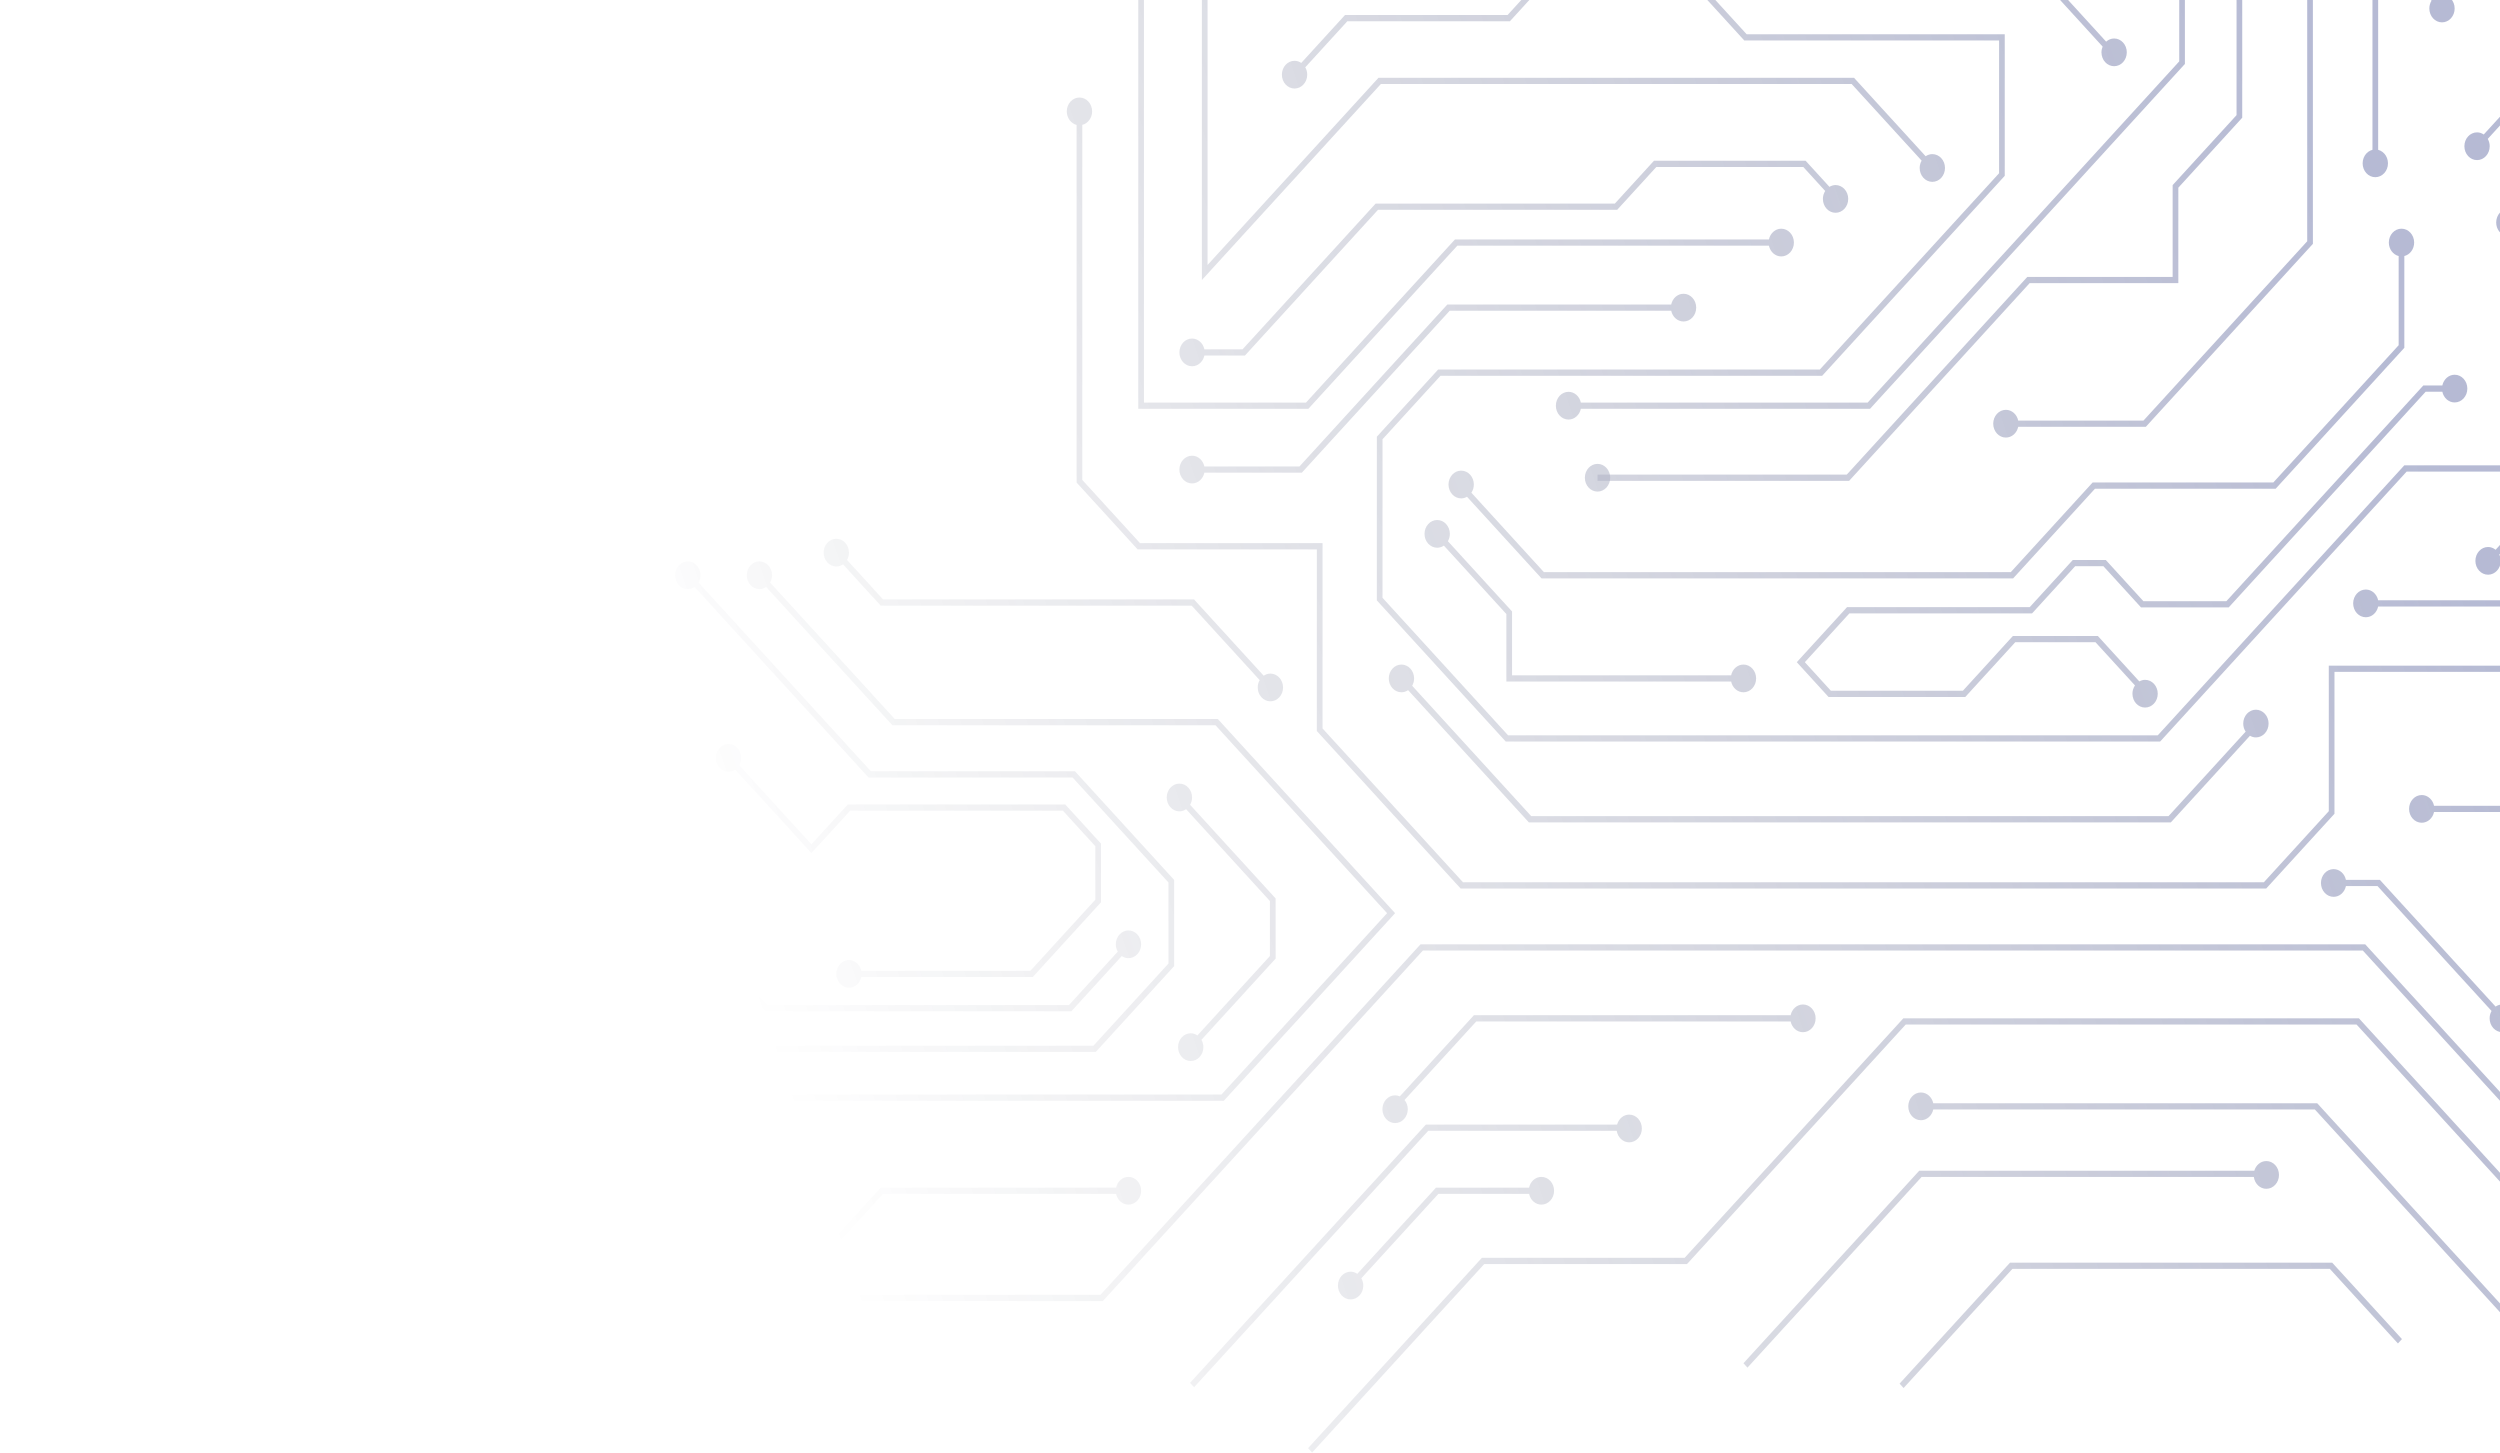 <svg width="1187" height="690" viewBox="0 0 1187 690" fill="none" xmlns="http://www.w3.org/2000/svg">
<g opacity="0.35">
<path d="M622.99 689.672L704.711 600.171H800.991L904.817 486.464H1118.91L1211.4 587.764H1366.26V584.813H1212.52L1120.03 483.507H903.697L799.871 597.213H703.597L621.077 687.579L622.99 689.672Z" fill="url(#paint0_linear_152_30456)"/>
<path d="M13.789 617.743H523.619L675.585 451.313H1121.87L1197.38 534.016H1236.26L1307.99 455.449H1363.56V452.491H1306.87L1235.14 531.058H1198.5L1122.99 448.355H674.465L522.499 614.786H13.789V617.743Z" fill="url(#paint1_linear_152_30456)"/>
<path d="M206.618 -826.381L256.499 -771.756H404.395L443.389 -729.05H550.825L631.048 -816.913H1005.23C1005.87 -819.8 1008.22 -821.945 1011.05 -821.945C1014.37 -821.945 1017.06 -819 1017.06 -815.357C1017.06 -811.721 1014.36 -808.77 1011.05 -808.77C1008.17 -808.77 1005.77 -810.991 1005.18 -813.949H632.161L551.932 -726.08H442.263L403.268 -768.785H255.373L205.492 -823.411H13.782V-826.368H206.618V-826.381Z" fill="url(#paint2_linear_152_30456)"/>
<path d="M183.783 -694.52L224.404 -650.034H400.497L507.689 -532.641H648.98L802.834 -701.139H963.671C964.285 -704.058 966.666 -706.247 969.52 -706.247C972.842 -706.247 975.53 -703.303 975.53 -699.667C975.53 -696.03 972.842 -693.079 969.52 -693.079C966.666 -693.079 964.285 -695.262 963.671 -698.188H803.948L650.094 -529.69H506.563L399.371 -647.083H223.277L182.657 -691.568H13.783V-694.526H183.783V-694.52Z" fill="url(#paint3_linear_152_30456)"/>
<path d="M737.786 -554.733C737.786 -558.369 740.473 -561.314 743.795 -561.314C747.117 -561.314 749.805 -558.369 749.805 -554.733C749.805 -551.609 747.814 -549.003 745.145 -548.331V-502.835L774.559 -470.622H1015.25L1050.22 -432.333C1051.14 -432.967 1052.23 -433.345 1053.4 -433.345C1056.72 -433.345 1059.41 -430.4 1059.41 -426.764C1059.41 -423.128 1056.71 -420.177 1053.4 -420.177C1050.08 -420.177 1047.39 -423.121 1047.39 -426.764C1047.39 -428.044 1047.73 -429.228 1048.31 -430.24L1014.14 -467.664H773.446L742.451 -501.606V-548.331C739.782 -549.003 737.786 -551.609 737.786 -554.733Z" fill="url(#paint4_linear_152_30456)"/>
<path d="M645.627 -479.603C648.481 -479.603 650.862 -477.42 651.476 -474.495H699.655L715.143 -491.459V-563.747L782.879 -637.929H966.371C966.986 -640.848 969.366 -643.037 972.221 -643.037C975.542 -643.037 978.23 -640.093 978.23 -636.45C978.23 -632.814 975.542 -629.869 972.221 -629.869C969.366 -629.869 966.986 -632.052 966.371 -634.978H783.999L717.843 -562.53V-490.249L700.768 -471.55H651.47C650.855 -468.631 648.475 -466.441 645.62 -466.441C642.299 -466.441 639.611 -469.386 639.611 -473.022C639.617 -476.652 642.305 -479.603 645.627 -479.603Z" fill="url(#paint5_linear_152_30456)"/>
<path d="M566.114 -662.05C568.969 -662.05 571.349 -659.867 571.964 -656.942H624.072L724.832 -767.294H946.551C947.165 -770.213 949.546 -772.402 952.4 -772.402C955.722 -772.402 958.416 -769.457 958.416 -765.815C958.416 -762.179 955.722 -759.234 952.4 -759.234C949.546 -759.234 947.165 -761.417 946.551 -764.342H725.952L625.192 -653.991H571.964C571.349 -651.071 568.969 -648.882 566.114 -648.882C562.793 -648.882 560.105 -651.827 560.105 -655.463C560.105 -659.106 562.793 -662.05 566.114 -662.05Z" fill="url(#paint6_linear_152_30456)"/>
<path d="M73.775 -807.714C77.097 -807.714 79.791 -804.769 79.791 -801.133C79.791 -799.852 79.446 -798.662 78.863 -797.657L132.712 -738.685H395.416L446.09 -683.195H558.767L640.552 -772.767C639.976 -773.778 639.624 -774.963 639.624 -776.249C639.624 -779.886 642.312 -782.83 645.633 -782.83C648.955 -782.83 651.649 -779.886 651.649 -776.249C651.649 -772.613 648.955 -769.662 645.633 -769.662C644.462 -769.662 643.38 -770.046 642.459 -770.674L559.881 -680.237H444.97L394.296 -735.727H131.592L76.956 -795.563C76.028 -794.93 74.946 -794.545 73.775 -794.545C70.454 -794.545 67.766 -797.49 67.766 -801.133C67.766 -804.762 70.454 -807.714 73.775 -807.714Z" fill="url(#paint7_linear_152_30456)"/>
<path d="M145.365 -597.771C148.219 -597.771 150.6 -595.588 151.214 -592.663H251.641L302.642 -536.808H387.563L446.615 -472.139C447.537 -472.773 448.618 -473.15 449.789 -473.15C453.111 -473.15 455.805 -470.206 455.805 -466.569C455.805 -462.933 453.111 -459.982 449.789 -459.982C446.468 -459.982 443.78 -462.927 443.78 -466.569C443.78 -467.85 444.125 -469.04 444.708 -470.052L386.449 -533.851H301.529L250.528 -589.705H151.214C150.6 -586.786 148.219 -584.597 145.365 -584.597C142.043 -584.597 139.355 -587.541 139.355 -591.178C139.355 -594.827 142.043 -597.771 145.365 -597.771Z" fill="url(#paint8_linear_152_30456)"/>
<path d="M199.86 -532.641L275.84 -449.426H445.265L482.32 -408.852H597.826L629.896 -443.972H715.226L751.789 -403.929H983.293L1033.4 -349.061V-282.759C1036.07 -282.08 1038.06 -279.481 1038.06 -276.357C1038.06 -272.721 1035.37 -269.776 1032.05 -269.776C1028.73 -269.776 1026.04 -272.721 1026.04 -276.357C1026.04 -279.481 1028.03 -282.093 1030.7 -282.759V-347.831L982.179 -400.972H750.681L714.119 -441.014H631.022L598.952 -405.894H481.213L444.164 -446.468H274.739L198.759 -529.683H13.802V-532.641H199.86Z" fill="url(#paint9_linear_152_30456)"/>
<path d="M13.789 -471.537V-474.495H169.652L237.434 -400.267L183.815 -341.545H116.802L68.399 -288.539C69.013 -287.509 69.378 -286.279 69.378 -284.961C69.378 -281.325 66.684 -278.38 63.362 -278.38C60.041 -278.38 57.353 -281.325 57.353 -284.961C57.353 -288.597 60.041 -291.542 63.362 -291.542C64.495 -291.542 65.545 -291.177 66.447 -290.581L115.682 -344.503H182.695L233.613 -400.267L168.532 -471.537H13.789Z" fill="url(#paint10_linear_152_30456)"/>
<path d="M476.771 -652.448C480.093 -652.448 482.787 -649.503 482.787 -645.867C482.787 -644.587 482.442 -643.402 481.859 -642.391L527.26 -592.676H642.177L720.307 -678.24C719.731 -679.252 719.379 -680.436 719.379 -681.716C719.379 -685.352 722.067 -688.304 725.389 -688.304C728.71 -688.304 731.398 -685.359 731.398 -681.716C731.398 -678.08 728.71 -675.135 725.389 -675.135C724.218 -675.135 723.136 -675.519 722.215 -676.153L643.297 -589.724H526.14L479.952 -640.31C479.024 -639.677 477.943 -639.292 476.771 -639.292C473.45 -639.292 470.762 -642.237 470.762 -645.88C470.762 -649.503 473.45 -652.448 476.771 -652.448Z" fill="url(#paint11_linear_152_30456)"/>
<path d="M1153.44 -230.732C1156.76 -230.732 1159.46 -227.781 1159.46 -224.145C1159.46 -222.865 1159.11 -221.674 1158.53 -220.669L1223.35 -149.687V-37.473C1226.02 -36.794 1228.01 -34.195 1228.01 -31.071C1228.01 -27.435 1225.32 -24.484 1222 -24.484C1218.68 -24.484 1215.99 -27.435 1215.99 -31.071C1215.99 -34.195 1217.98 -36.807 1220.65 -37.473V-148.465L1156.63 -218.582C1155.7 -217.948 1154.62 -217.564 1153.45 -217.564C1150.13 -217.564 1147.44 -220.515 1147.44 -224.151C1147.43 -227.781 1150.12 -230.732 1153.44 -230.732Z" fill="url(#paint12_linear_152_30456)"/>
<path d="M1134.22 -146.877C1134.22 -150.507 1136.9 -153.458 1140.22 -153.458C1143.55 -153.458 1146.24 -150.507 1146.24 -146.877C1146.24 -143.753 1144.25 -141.148 1141.58 -140.475V-18.024L1156.51 -1.675C1157.38 -2.219 1158.38 -2.552 1159.46 -2.552C1162.78 -2.552 1165.47 0.399 1165.47 4.029C1165.47 7.665 1162.78 10.617 1159.46 10.617C1156.14 10.617 1153.45 7.665 1153.45 4.029C1153.45 2.646 1153.84 1.366 1154.51 0.303L1138.89 -16.808V-140.488C1136.21 -141.141 1134.22 -143.747 1134.22 -146.877Z" fill="url(#paint13_linear_152_30456)"/>
<path d="M1158.29 -315.119C1158.29 -318.755 1160.97 -321.706 1164.29 -321.706C1167.62 -321.706 1170.31 -318.755 1170.31 -315.119C1170.31 -311.995 1168.32 -309.39 1165.65 -308.717V-264.04L1248.24 -173.591V-7.487L1181.18 65.952C1181.77 66.964 1182.11 68.148 1182.11 69.428C1182.11 73.065 1179.42 76.016 1176.1 76.016C1172.77 76.016 1170.09 73.065 1170.09 69.428C1170.09 65.799 1172.77 62.848 1176.1 62.848C1177.27 62.848 1178.36 63.232 1179.28 63.865L1245.54 -8.704V-172.362L1162.95 -262.811V-308.711C1160.28 -309.383 1158.29 -311.989 1158.29 -315.119Z" fill="url(#paint14_linear_152_30456)"/>
<path d="M1204.3 -387.477C1204.3 -391.113 1206.99 -394.064 1210.31 -394.064C1213.63 -394.064 1216.33 -391.119 1216.33 -387.477C1216.33 -384.353 1214.33 -381.747 1211.66 -381.075V-264.911H1288.24V8.209L1343.57 68.807V171.439C1346.24 172.111 1348.23 174.716 1348.23 177.834C1348.23 181.47 1345.54 184.421 1342.22 184.421C1338.9 184.421 1336.21 181.47 1336.21 177.834C1336.21 174.71 1338.2 172.104 1340.88 171.432V70.03L1285.54 9.432V-261.953H1208.97V-381.075C1206.3 -381.747 1204.3 -384.353 1204.3 -387.477Z" fill="url(#paint15_linear_152_30456)"/>
<path d="M1210.31 459.533C1211.48 459.533 1212.56 459.917 1213.49 460.551L1314.44 349.988V243.035C1311.77 242.363 1309.78 239.757 1309.78 236.627C1309.78 232.997 1312.47 230.046 1315.79 230.046C1319.11 230.046 1321.8 232.997 1321.8 236.627C1321.8 239.757 1319.81 242.363 1317.14 243.035V351.21L1215.39 462.637C1215.97 463.649 1216.32 464.833 1216.32 466.114C1216.32 469.75 1213.63 472.701 1210.3 472.701C1206.98 472.701 1204.29 469.75 1204.29 466.114C1204.3 462.484 1206.99 459.533 1210.31 459.533Z" fill="url(#paint16_linear_152_30456)"/>
<path d="M952.394 194.587C955.255 194.587 957.629 196.777 958.243 199.696H1017.72L1095.46 114.554V-11.002C1092.8 -11.68 1090.8 -14.28 1090.8 -17.41C1090.8 -21.04 1093.49 -23.991 1096.81 -23.991C1100.13 -23.991 1102.82 -21.04 1102.82 -17.41C1102.82 -14.286 1100.83 -11.674 1098.16 -11.008V115.777L1018.84 202.653H958.243C957.629 205.573 955.248 207.755 952.394 207.755C949.072 207.755 946.384 204.804 946.384 201.168C946.384 197.538 949.072 194.587 952.394 194.587Z" fill="url(#paint17_linear_152_30456)"/>
<path d="M693.767 223.459C697.088 223.459 699.783 226.41 699.783 230.04C699.783 231.499 699.335 232.837 698.599 233.932L733.03 271.644H954.723L993.59 229.073H1079.38L1138.88 163.911V121.57C1136.21 120.898 1134.22 118.292 1134.22 115.162C1134.22 111.532 1136.9 108.581 1140.22 108.581C1143.55 108.581 1146.24 111.532 1146.24 115.162C1146.24 118.292 1144.25 120.898 1141.58 121.57V165.14L1080.5 232.037H994.704L955.837 274.608H731.91L696.532 235.865C695.7 236.345 694.765 236.64 693.76 236.64C690.439 236.64 687.751 233.689 687.751 230.052C687.757 226.41 690.445 223.459 693.767 223.459Z" fill="url(#paint18_linear_152_30456)"/>
<path d="M744.736 186.035C747.59 186.035 749.977 188.224 750.585 191.143H886.769L1034.7 29.137V-120.874L1089.15 -180.511V-290.108C1086.48 -290.78 1084.48 -293.385 1084.48 -296.509C1084.48 -300.145 1087.17 -303.09 1090.49 -303.09C1093.81 -303.09 1096.51 -300.145 1096.51 -296.509C1096.51 -293.385 1094.51 -290.78 1091.84 -290.108V-179.282L1037.39 -119.644V30.366L887.883 194.107H750.585C749.971 197.026 747.59 199.209 744.736 199.209C741.414 199.209 738.726 196.258 738.726 192.622C738.726 188.986 741.414 186.035 744.736 186.035Z" fill="url(#paint19_linear_152_30456)"/>
<path d="M845.733 -56.038C848.587 -56.038 850.968 -53.848 851.582 -50.929H992.796V-188.392L931.805 -255.18V-325.374C929.329 -326.187 927.511 -328.678 927.511 -331.654C927.511 -335.284 930.199 -338.235 933.52 -338.235C936.842 -338.235 939.536 -335.284 939.536 -331.654C939.536 -328.383 937.36 -325.694 934.506 -325.176V-256.403L995.497 -189.615V-47.971H851.589C850.974 -45.052 848.594 -42.869 845.739 -42.869C842.418 -42.869 839.73 -45.821 839.73 -49.457C839.723 -53.086 842.411 -56.038 845.733 -56.038Z" fill="url(#paint20_linear_152_30456)"/>
<path d="M682.829 175.453H864.056L949.162 82.251V19.22H828.191L796.249 -15.758V-82.111L832.434 -121.738H946.544C947.159 -124.657 949.533 -126.846 952.394 -126.846C955.715 -126.846 958.41 -123.895 958.41 -120.265C958.41 -116.629 955.715 -113.678 952.394 -113.678C949.539 -113.678 947.165 -115.861 946.551 -118.78H833.554L798.949 -80.882V-16.981L829.311 16.269H951.856V83.48L865.169 178.417H683.943L656.417 208.562V283.833L716.032 349.13H1024.51L1141.56 220.949H1189.86V112.044C1187.19 111.366 1185.19 108.767 1185.19 105.636C1185.19 102.007 1187.88 99.055 1191.2 99.055C1194.52 99.055 1197.22 102.007 1197.22 105.636C1197.22 108.76 1195.23 111.372 1192.56 112.038V223.901H1142.68L1025.63 352.087H714.919L653.723 285.062V207.346L682.829 175.453Z" fill="url(#paint21_linear_152_30456)"/>
<path d="M690.266 -141.096C691.437 -141.096 692.525 -140.712 693.447 -140.079L770.764 -224.76V-355.501C768.095 -356.173 766.099 -358.778 766.099 -361.909C766.099 -365.538 768.787 -368.49 772.108 -368.49C775.43 -368.49 778.124 -365.538 778.124 -361.909C778.124 -358.785 776.127 -356.179 773.459 -355.501V-223.531L695.348 -137.985C695.93 -136.974 696.276 -135.789 696.276 -134.509C696.276 -130.873 693.581 -127.922 690.26 -127.922C686.938 -127.922 684.25 -130.873 684.25 -134.509C684.257 -138.145 686.945 -141.096 690.266 -141.096Z" fill="url(#paint22_linear_152_30456)"/>
<path d="M645.627 -56.038C648.481 -56.038 650.862 -53.848 651.476 -50.929H712.084L827.391 -177.208V-290.108C824.722 -290.78 822.725 -293.385 822.725 -296.516C822.725 -300.146 825.413 -303.097 828.735 -303.097C832.056 -303.097 834.751 -300.146 834.751 -296.516C834.751 -293.392 832.754 -290.786 830.085 -290.108V-175.985L713.191 -47.971H651.463C650.849 -45.052 648.468 -42.869 645.614 -42.869C642.292 -42.869 639.604 -45.821 639.604 -49.457C639.617 -53.086 642.305 -56.038 645.627 -56.038Z" fill="url(#paint23_linear_152_30456)"/>
<path d="M597.083 -23.812V-137.927L720.301 -272.868C719.725 -273.886 719.373 -275.07 719.373 -276.351C719.373 -279.98 722.061 -282.931 725.382 -282.931C728.704 -282.931 731.398 -279.98 731.398 -276.351C731.398 -272.714 728.704 -269.763 725.382 -269.763C724.211 -269.763 723.13 -270.147 722.208 -270.775L599.784 -136.698V-23.805C602.453 -23.127 604.45 -20.527 604.45 -17.404C604.45 -13.767 601.755 -10.816 598.434 -10.816C595.112 -10.816 592.424 -13.767 592.424 -17.404C592.424 -20.534 594.415 -23.139 597.083 -23.812Z" fill="url(#paint24_linear_152_30456)"/>
<path d="M565.993 -197.277C565.993 -200.907 568.68 -203.858 572.002 -203.858C575.324 -203.858 578.018 -200.907 578.018 -197.277C578.018 -194.153 576.021 -191.548 573.352 -190.869V125.808L654.51 36.927H880.28L914.295 74.185C915.217 73.558 916.298 73.174 917.47 73.174C920.791 73.174 923.485 76.125 923.485 79.754C923.485 83.391 920.791 86.342 917.47 86.342C914.148 86.342 911.46 83.391 911.46 79.754C911.46 78.474 911.806 77.29 912.388 76.272L879.16 39.885H655.63L570.658 132.946V-190.869C567.989 -191.535 565.993 -194.147 565.993 -197.277Z" fill="url(#paint25_linear_152_30456)"/>
<path d="M535.791 -146.877C535.791 -150.507 538.479 -153.458 541.801 -153.458C545.122 -153.458 547.817 -150.507 547.817 -146.877C547.817 -143.753 545.82 -141.148 543.151 -140.475V191.15H620.085L690.81 113.696H839.89C840.504 110.777 842.878 108.587 845.733 108.587C849.054 108.587 851.749 111.539 851.749 115.168C851.749 118.805 849.054 121.756 845.733 121.756C842.878 121.756 840.504 119.573 839.89 116.654H691.93L621.205 194.107H540.451V-140.469C537.782 -141.141 535.791 -143.753 535.791 -146.877Z" fill="url(#paint26_linear_152_30456)"/>
<path d="M506.512 52.887C506.512 49.257 509.2 46.306 512.521 46.306C515.843 46.306 518.537 49.257 518.537 52.887C518.537 56.011 516.54 58.623 513.872 59.288V227.876L541.276 257.893H627.944V345.871L694.625 418.901H1074.88L1105.71 385.139V316.046H1217.89L1266.18 263.162V104.785C1263.51 104.113 1261.52 101.507 1261.52 98.377C1261.52 94.747 1264.2 91.796 1267.53 91.796C1270.85 91.796 1273.54 94.747 1273.54 98.377C1273.54 101.507 1271.54 104.113 1268.88 104.785V264.385L1219 319.004H1108.41V386.368L1076 421.865H693.504L625.243 347.107V260.864H540.156L511.171 229.118V59.314C508.509 58.622 506.512 56.017 506.512 52.887Z" fill="url(#paint27_linear_152_30456)"/>
<path d="M912.055 518.71C914.91 518.71 917.29 520.899 917.905 523.818H1100.21L1220.47 655.532L1218.57 657.626L1099.09 526.782H917.905C917.29 529.701 914.91 531.884 912.055 531.884C908.734 531.884 906.046 528.933 906.046 525.297C906.046 521.661 908.734 518.71 912.055 518.71Z" fill="url(#paint28_linear_152_30456)"/>
<path d="M911.249 555.865H1070.34C1071.12 553.214 1073.36 551.275 1076.05 551.275C1079.37 551.275 1082.06 554.226 1082.06 557.856C1082.06 561.492 1079.37 564.443 1076.05 564.443C1073.03 564.443 1070.56 561.998 1070.12 558.816H912.369L829.701 649.354L827.794 647.261L911.249 555.865Z" fill="url(#paint29_linear_152_30456)"/>
<path d="M154.805 552.197C157.352 552.197 159.515 553.938 160.392 556.383H305.747L339.257 519.689H579.944L658.58 433.574L577.116 344.354H423.71L363.755 278.692C362.827 279.326 361.746 279.71 360.575 279.71C357.253 279.71 354.565 276.759 354.565 273.123C354.565 269.493 357.253 266.542 360.575 266.542C363.896 266.542 366.591 269.493 366.591 273.123C366.591 274.403 366.245 275.594 365.662 276.605L424.823 341.396H578.229L662.395 433.574L581.058 522.647H340.37L306.86 559.341H160.769C160.507 562.714 157.953 565.371 154.805 565.371C151.483 565.371 148.795 562.42 148.795 558.784C148.795 555.148 151.483 552.197 154.805 552.197Z" fill="url(#paint30_linear_152_30456)"/>
<path d="M154.804 522.634C157.659 522.634 160.04 524.823 160.654 527.742H305.074L333.586 496.521H519.151L554.786 457.491V419.01L509.27 369.16H412.375L329.772 278.686C328.844 279.32 327.762 279.704 326.591 279.704C323.269 279.704 320.581 276.753 320.581 273.116C320.581 269.487 323.269 266.536 326.591 266.536C329.913 266.536 332.607 269.487 332.607 273.116C332.607 274.397 332.261 275.588 331.679 276.599L413.495 366.203H510.39L557.487 417.788V458.713L520.265 499.473H334.7L306.188 530.693H160.648C160.033 533.613 157.652 535.796 154.798 535.796C151.477 535.796 148.789 532.844 148.789 529.208C148.795 525.585 151.483 522.634 154.804 522.634Z" fill="url(#paint31_linear_152_30456)"/>
<path d="M903.825 659.04L955.485 602.456H1106.2L1138.54 637.883L1140.45 635.79L1107.31 599.499H954.371L901.918 656.947L903.825 659.04Z" fill="url(#paint32_linear_152_30456)"/>
<path d="M758.508 228.305H877.963L963.683 134.425H1034.27V89.114L1064.61 55.889V-77.637H1061.91V54.666L1031.57 87.891V131.473H962.563L876.843 225.347H758.508V228.305Z" fill="url(#paint33_linear_152_30456)"/>
<path d="M1126.45 74.595H1129.15V-52.555L1093.79 -91.272V-117.052H1091.1V-90.049L1126.45 -51.332V74.595Z" fill="url(#paint34_linear_152_30456)"/>
<path d="M464.055 -767.082H541.75L608.642 -840.336L606.734 -842.43L540.636 -770.04H465.168L416.625 -823.206H267.2L239.066 -854.01L237.159 -851.923L266.086 -820.248H415.505L464.055 -767.082Z" fill="url(#paint35_linear_152_30456)"/>
<path d="M297.58 -573.016C300.435 -573.016 302.815 -570.833 303.43 -567.908H393.182L442.225 -514.198H530.147C530.972 -516.752 533.174 -518.589 535.791 -518.589C539.113 -518.589 541.807 -515.644 541.807 -512.002C541.807 -508.359 539.113 -505.421 535.791 -505.421C532.707 -505.421 530.198 -507.969 529.852 -511.24H441.111L392.068 -564.95H303.43C302.815 -562.031 300.435 -559.841 297.58 -559.841C294.259 -559.841 291.571 -562.786 291.571 -566.422C291.564 -570.071 294.259 -573.016 297.58 -573.016Z" fill="url(#paint36_linear_152_30456)"/>
<path d="M55.234 -558.299C56.406 -558.299 57.487 -557.915 58.415 -557.281L75.318 -575.794H106.92V-612.911C104.251 -613.583 102.255 -616.189 102.255 -619.313C102.255 -622.949 104.943 -625.9 108.264 -625.9C111.586 -625.9 114.28 -622.955 114.28 -619.313C114.28 -616.189 112.284 -613.583 109.615 -612.911V-572.837H76.431L60.316 -555.194C60.898 -554.182 61.244 -552.998 61.244 -551.718C61.244 -548.082 58.55 -545.137 55.228 -545.137C51.907 -545.137 49.219 -548.082 49.219 -551.718C49.225 -555.348 51.913 -558.299 55.234 -558.299Z" fill="url(#paint37_linear_152_30456)"/>
<path d="M176.66 -574.239C179.515 -574.239 181.895 -572.056 182.51 -569.13H230.413L311.295 -480.551H372.376C372.99 -483.47 375.365 -485.659 378.219 -485.659C381.541 -485.659 384.235 -482.714 384.235 -479.072C384.235 -475.436 381.541 -472.491 378.219 -472.491C375.365 -472.491 372.984 -474.674 372.376 -477.599H310.175L229.287 -566.186H182.503C181.889 -563.266 179.508 -561.077 176.654 -561.077C173.332 -561.077 170.644 -564.022 170.644 -567.664C170.644 -571.294 173.339 -574.239 176.66 -574.239Z" fill="url(#paint38_linear_152_30456)"/>
<path d="M486.205 -454.989C489.059 -454.989 491.44 -452.806 492.055 -449.88H545.839L600.527 -509.768H678.599C679.418 -512.341 681.626 -514.198 684.257 -514.198C687.578 -514.198 690.272 -511.253 690.272 -507.617C690.272 -503.981 687.578 -501.03 684.257 -501.03C681.191 -501.03 678.689 -503.558 678.317 -506.81H601.646L546.966 -446.923H492.061C491.446 -444.004 489.066 -441.814 486.211 -441.814C482.89 -441.814 480.202 -444.759 480.202 -448.402C480.195 -452.038 482.883 -454.989 486.205 -454.989Z" fill="url(#paint39_linear_152_30456)"/>
<path d="M28.707 -572.766L66.415 -614.064V-673.676H140.616L187.118 -622.751H386.302L432.638 -572.005C433.559 -572.638 434.641 -573.016 435.812 -573.016C439.133 -573.016 441.828 -570.071 441.828 -566.429C441.828 -562.793 439.133 -559.848 435.812 -559.848C432.49 -559.848 429.802 -562.793 429.802 -566.429C429.802 -567.709 430.148 -568.9 430.73 -569.911L385.182 -619.793H185.998L139.496 -670.718H69.109V-612.834L29.82 -569.809H0.285V-572.766H28.707Z" fill="url(#paint40_linear_152_30456)"/>
<path d="M225.901 -718.475C229.223 -718.475 231.917 -715.53 231.917 -711.887C231.917 -710.607 231.571 -709.416 230.989 -708.411L245.606 -692.407H391.985L446.135 -633.108C447.056 -633.742 448.138 -634.12 449.309 -634.12C452.631 -634.12 455.325 -631.175 455.325 -627.533C455.325 -623.896 452.631 -620.952 449.309 -620.952C445.988 -620.952 443.3 -623.896 443.3 -627.533C443.3 -628.813 443.645 -630.004 444.228 -631.015L390.872 -689.449H244.493L229.088 -706.324C228.16 -705.69 227.079 -705.313 225.907 -705.313C222.586 -705.313 219.898 -708.258 219.898 -711.894C219.898 -715.53 222.579 -718.475 225.901 -718.475Z" fill="url(#paint41_linear_152_30456)"/>
<path d="M607.682 -712.828C610.536 -712.828 612.917 -710.645 613.531 -707.72H631.528V-740.483L674.605 -787.664H807.007C807.621 -790.583 809.996 -792.772 812.85 -792.772C816.172 -792.772 818.866 -789.827 818.866 -786.191C818.866 -782.555 816.172 -779.604 812.85 -779.604C809.996 -779.604 807.615 -781.787 807.007 -784.713H675.732L634.235 -739.267V-704.769H613.538C612.923 -701.849 610.542 -699.66 607.688 -699.66C604.366 -699.66 601.678 -702.605 601.678 -706.241C601.672 -709.884 604.36 -712.828 607.682 -712.828Z" fill="url(#paint42_linear_152_30456)"/>
<path d="M30.883 -766.66C33.737 -766.66 36.118 -764.477 36.732 -761.551H59.791L98.933 -718.692H147.419V-712.649C150.088 -711.977 152.084 -709.371 152.084 -706.247C152.084 -702.611 149.39 -699.667 146.069 -699.667C142.747 -699.667 140.059 -702.611 140.059 -706.247C140.059 -709.371 142.049 -711.977 144.725 -712.649V-715.735H97.826L58.684 -758.6H36.745C36.131 -755.681 33.75 -753.492 30.896 -753.492C27.574 -753.492 24.886 -756.436 24.886 -760.073C24.873 -763.715 27.561 -766.66 30.883 -766.66Z" fill="url(#paint43_linear_152_30456)"/>
<path d="M995.491 -757.301C998.345 -757.301 1000.73 -755.118 1001.34 -752.192H1019.55V-687.196L1113.82 -583.95C1114.74 -584.584 1115.82 -584.962 1116.99 -584.962C1120.31 -584.962 1123.01 -582.017 1123.01 -578.374C1123.01 -574.738 1120.31 -571.793 1116.99 -571.793C1113.67 -571.793 1110.98 -574.738 1110.98 -578.374C1110.98 -579.655 1111.33 -580.845 1111.91 -581.857L1016.85 -685.967V-749.235H1001.34C1000.73 -746.315 998.345 -744.126 995.491 -744.126C992.169 -744.126 989.481 -747.071 989.481 -750.707C989.481 -754.356 992.169 -757.301 995.491 -757.301Z" fill="url(#paint44_linear_152_30456)"/>
<path d="M786.386 -592.099C788.031 -592.099 789.522 -591.37 790.61 -590.198L813.196 -614.928H843.486L875.505 -579.859H896.951L918.41 -603.354C917.828 -604.365 917.482 -605.549 917.482 -606.836C917.482 -610.472 920.17 -613.423 923.492 -613.423C926.813 -613.423 929.508 -610.479 929.508 -606.836C929.508 -603.2 926.813 -600.255 923.492 -600.255C922.321 -600.255 921.239 -600.639 920.317 -601.267L898.071 -576.902H874.392L842.373 -611.97H814.322L792.076 -587.605C792.274 -586.946 792.415 -586.248 792.415 -585.512C792.415 -581.876 789.721 -578.931 786.399 -578.931C783.078 -578.931 780.39 -581.876 780.39 -585.512C780.37 -589.148 783.058 -592.099 786.386 -592.099Z" fill="url(#paint45_linear_152_30456)"/>
<path d="M713.242 -731.38C714.413 -731.38 715.495 -730.996 716.423 -730.362L730.848 -746.162H779.34L796.313 -727.571H928.484V-731.694C925.815 -732.366 923.818 -734.972 923.818 -738.102C923.818 -741.738 926.506 -744.689 929.828 -744.689C933.149 -744.689 935.844 -741.745 935.844 -738.102C935.844 -734.978 933.847 -732.373 931.178 -731.7V-724.614H795.193L778.22 -743.204H731.961L718.33 -728.269C718.912 -727.258 719.258 -726.073 719.258 -724.793C719.258 -721.157 716.563 -718.206 713.242 -718.206C709.92 -718.206 707.232 -721.15 707.232 -724.793C707.232 -728.429 709.92 -731.38 713.242 -731.38Z" fill="url(#paint46_linear_152_30456)"/>
<path d="M768.755 -546.161C772.076 -546.161 774.771 -543.216 774.771 -539.574C774.771 -538.294 774.419 -537.103 773.843 -536.098L809.605 -496.926H950.98C951.594 -499.845 953.968 -502.035 956.823 -502.035C960.144 -502.035 962.839 -499.09 962.839 -495.447C962.839 -491.811 960.144 -488.866 956.823 -488.866C953.968 -488.866 951.594 -491.049 950.98 -493.975H808.492L771.935 -534.011C771.007 -533.377 769.926 -532.993 768.755 -532.993C765.433 -532.993 762.745 -535.938 762.745 -539.574C762.745 -543.216 765.433 -546.161 768.755 -546.161Z" fill="url(#paint47_linear_152_30456)"/>
<path d="M808.921 -563.478C811.589 -563.478 813.829 -561.557 814.616 -558.92H831.295L872.216 -514.102L949.968 -599.25H1016.67V-638.742L998.563 -658.568H877.265C876.651 -655.649 874.27 -653.459 871.416 -653.459C868.094 -653.459 865.406 -656.404 865.406 -660.04C865.406 -663.676 868.094 -666.628 871.416 -666.628C874.27 -666.628 876.651 -664.445 877.265 -661.519H999.676L1019.36 -639.958V-596.286H951.082L872.216 -509.909L830.175 -555.949H814.847C814.431 -552.755 811.948 -550.297 808.921 -550.297C805.599 -550.297 802.911 -553.241 802.911 -556.884C802.911 -560.526 805.599 -563.478 808.921 -563.478Z" fill="url(#paint48_linear_152_30456)"/>
<path d="M958.403 -529.946C961.264 -529.946 963.638 -527.763 964.253 -524.837H1031.86L1054.95 -550.13H1239.94L1281.64 -504.461C1282.56 -505.095 1283.64 -505.472 1284.81 -505.472C1288.13 -505.472 1290.83 -502.527 1290.83 -498.891C1290.83 -495.255 1288.13 -492.304 1284.81 -492.304C1281.49 -492.304 1278.8 -495.249 1278.8 -498.891C1278.8 -500.172 1279.15 -501.362 1279.73 -502.374L1238.82 -547.179H1056.07L1032.98 -521.886H964.266C963.651 -518.967 961.271 -516.778 958.416 -516.778C955.095 -516.778 952.407 -519.722 952.407 -523.358C952.394 -527.001 955.082 -529.946 958.403 -529.946Z" fill="url(#paint49_linear_152_30456)"/>
<path d="M799.353 -448.402C801.861 -448.402 804.005 -446.724 804.908 -444.336H987.433L1015.74 -413.34C1016.66 -413.973 1017.74 -414.351 1018.91 -414.351C1022.24 -414.351 1024.93 -411.406 1024.93 -407.764C1024.93 -404.128 1022.24 -401.183 1018.91 -401.183C1015.59 -401.183 1012.9 -404.128 1012.9 -407.764C1012.9 -409.044 1013.25 -410.235 1013.83 -411.246L986.32 -441.379H805.33C805.119 -437.948 802.54 -435.233 799.353 -435.233C796.031 -435.233 793.343 -438.178 793.343 -441.814C793.343 -445.457 796.031 -448.402 799.353 -448.402Z" fill="url(#paint50_linear_152_30456)"/>
<path d="M804.748 -391.689C807.602 -391.689 809.983 -389.506 810.597 -386.581H960.982L999.12 -344.816V-297.886C1001.79 -297.214 1003.79 -294.608 1003.79 -291.484C1003.79 -287.848 1001.09 -284.897 997.769 -284.897C994.448 -284.897 991.76 -287.842 991.76 -291.484C991.76 -294.608 993.75 -297.214 996.425 -297.886V-343.594L959.869 -383.623H810.604C809.989 -380.704 807.609 -378.515 804.754 -378.515C801.433 -378.515 798.745 -381.459 798.745 -385.096C798.738 -388.744 801.426 -391.689 804.748 -391.689Z" fill="url(#paint51_linear_152_30456)"/>
<path d="M1049.49 -249.803C1050.66 -249.803 1051.75 -249.419 1052.67 -248.791L1061.91 -258.912V-315.298C1059.24 -315.97 1057.24 -318.576 1057.24 -321.706C1057.24 -325.342 1059.93 -328.287 1063.25 -328.287C1066.57 -328.287 1069.27 -325.342 1069.27 -321.706C1069.27 -318.582 1067.27 -315.977 1064.6 -315.305V-257.69L1054.57 -246.704C1055.15 -245.693 1055.5 -244.509 1055.5 -243.228C1055.5 -239.592 1052.8 -236.647 1049.48 -236.647C1046.16 -236.647 1043.47 -239.592 1043.47 -243.228C1043.48 -246.858 1046.17 -249.803 1049.49 -249.803Z" fill="url(#paint52_linear_152_30456)"/>
<path d="M1117 -335.227C1119.85 -335.227 1122.23 -333.044 1122.85 -330.118H1135.6L1182.8 -381.805C1182.29 -382.778 1181.97 -383.898 1181.97 -385.102C1181.97 -388.738 1184.65 -391.689 1187.97 -391.689C1191.3 -391.689 1193.99 -388.745 1193.99 -385.102C1193.99 -381.466 1191.3 -378.521 1187.97 -378.521C1186.73 -378.521 1185.59 -378.931 1184.63 -379.635L1136.72 -327.161H1122.85C1122.23 -324.241 1119.85 -322.052 1117 -322.052C1113.68 -322.052 1110.99 -325.003 1110.99 -328.639C1110.98 -332.275 1113.68 -335.227 1117 -335.227Z" fill="url(#paint53_linear_152_30456)"/>
<path d="M1063.26 -371.454C1066.37 -371.454 1068.9 -368.861 1069.22 -365.545H1101.68L1168.63 -438.863H1224.22L1240.72 -420.791V-360.961C1243.39 -360.289 1245.39 -357.684 1245.39 -354.56C1245.39 -350.923 1242.69 -347.972 1239.37 -347.972C1236.05 -347.972 1233.36 -350.923 1233.36 -354.56C1233.36 -357.684 1235.35 -360.289 1238.03 -360.961V-419.562L1223.11 -435.899H1169.75L1102.8 -362.581H1068.88C1068.03 -360.078 1065.84 -358.279 1063.25 -358.279C1059.93 -358.279 1057.24 -361.224 1057.24 -364.866C1057.24 -368.502 1059.94 -371.454 1063.26 -371.454Z" fill="url(#paint54_linear_152_30456)"/>
<path d="M1103.41 -443.965C1104.14 -443.965 1104.83 -443.805 1105.47 -443.543L1127.24 -467.382H1198.45C1199.07 -470.302 1201.45 -472.491 1204.3 -472.491C1207.62 -472.491 1210.32 -469.546 1210.32 -465.904C1210.32 -462.268 1207.62 -459.323 1204.3 -459.323C1201.45 -459.323 1199.07 -461.506 1198.45 -464.431H1128.35L1107.77 -441.891C1108.79 -440.713 1109.42 -439.138 1109.42 -437.384C1109.42 -433.748 1106.72 -430.797 1103.4 -430.797C1100.08 -430.797 1097.39 -433.742 1097.39 -437.384C1097.4 -441.014 1100.08 -443.965 1103.41 -443.965Z" fill="url(#paint55_linear_152_30456)"/>
<path d="M1064.59 -479.245C1065.76 -479.245 1066.84 -478.861 1067.77 -478.227L1095.95 -509.089H1213.18L1268.04 -449.01V-378.175L1308.18 -334.209C1309.11 -334.843 1310.19 -335.227 1311.36 -335.227C1314.68 -335.227 1317.37 -332.275 1317.37 -328.639C1317.37 -325.003 1314.68 -322.052 1311.36 -322.052C1308.04 -322.052 1305.35 -325.003 1305.35 -328.639C1305.35 -329.92 1305.69 -331.11 1306.28 -332.115L1265.34 -376.953V-447.787L1212.06 -506.138H1097.06L1069.67 -476.14C1070.25 -475.128 1070.6 -473.944 1070.6 -472.664C1070.6 -469.028 1067.91 -466.083 1064.58 -466.083C1061.26 -466.083 1058.57 -469.028 1058.57 -472.664C1058.58 -476.3 1061.27 -479.245 1064.59 -479.245Z" fill="url(#paint56_linear_152_30456)"/>
<path d="M841.035 -368.496C841.035 -372.132 843.723 -375.077 847.045 -375.077C850.366 -375.077 853.061 -372.132 853.061 -368.496C853.061 -365.372 851.064 -362.767 848.395 -362.094V-213.262L906.545 -149.579H960.88C961.494 -152.498 963.869 -154.681 966.723 -154.681C970.045 -154.681 972.739 -151.736 972.739 -148.1C972.739 -144.464 970.045 -141.519 966.723 -141.519C963.869 -141.519 961.488 -143.702 960.88 -146.621H905.431L845.701 -212.039V-362.094C843.026 -362.76 841.035 -365.366 841.035 -368.496Z" fill="url(#paint57_linear_152_30456)"/>
<path d="M859.39 -328.639C859.39 -332.275 862.078 -335.227 865.4 -335.227C868.721 -335.227 871.416 -332.275 871.416 -328.639C871.416 -325.515 869.419 -322.91 866.75 -322.238V-226.738L886.296 -205.331H923.978C924.593 -208.25 926.973 -210.439 929.828 -210.439C933.149 -210.439 935.844 -207.488 935.844 -203.852C935.844 -200.216 933.149 -197.264 929.828 -197.264C926.973 -197.264 924.599 -199.447 923.978 -202.373H885.176L864.056 -225.515V-322.238C861.381 -322.91 859.39 -325.515 859.39 -328.639Z" fill="url(#paint58_linear_152_30456)"/>
<path d="M908.855 -303.097C908.855 -306.733 911.543 -309.684 914.865 -309.684C918.186 -309.684 920.881 -306.733 920.881 -303.097C920.881 -299.973 918.884 -297.367 916.215 -296.695V-254.284L973.443 -191.612C974.365 -192.246 975.446 -192.623 976.618 -192.623C979.939 -192.623 982.633 -189.679 982.633 -186.042C982.633 -182.406 979.939 -179.455 976.618 -179.455C973.296 -179.455 970.608 -182.4 970.608 -186.042C970.608 -187.323 970.954 -188.507 971.536 -189.518L913.514 -253.061V-296.695C910.846 -297.361 908.855 -299.966 908.855 -303.097Z" fill="url(#paint59_linear_152_30456)"/>
<path d="M960.714 -321.7C960.714 -325.336 963.402 -328.281 966.723 -328.281C970.045 -328.281 972.739 -325.336 972.739 -321.7C972.739 -318.576 970.742 -315.97 968.074 -315.298V-270.416L1015.74 -218.217C1016.66 -218.851 1017.74 -219.229 1018.91 -219.229C1022.24 -219.229 1024.93 -216.284 1024.93 -212.648C1024.93 -209.012 1022.24 -206.06 1018.91 -206.06C1015.59 -206.06 1012.9 -209.005 1012.9 -212.648C1012.9 -213.928 1013.25 -215.112 1013.83 -216.124L965.379 -269.187V-315.292C962.704 -315.97 960.714 -318.569 960.714 -321.7Z" fill="url(#paint60_linear_152_30456)"/>
<path d="M877.425 -89.48C880.696 -89.48 883.345 -86.625 883.428 -83.059H952.669L968.394 -100.279C967.363 -101.457 966.723 -103.051 966.723 -104.812C966.723 -108.448 969.411 -111.393 972.733 -111.393C976.054 -111.393 978.749 -108.448 978.749 -104.812C978.749 -101.176 976.054 -98.231 972.733 -98.231C972.022 -98.231 971.344 -98.385 970.71 -98.641L953.783 -80.101H882.852C881.892 -77.867 879.832 -76.312 877.425 -76.312C874.104 -76.312 871.416 -79.256 871.416 -82.892C871.416 -86.529 874.104 -89.48 877.425 -89.48Z" fill="url(#paint61_linear_152_30456)"/>
<path d="M683.047 -89.48C684.218 -89.48 685.3 -89.096 686.228 -88.468L702.509 -106.291H737.376V-154.802H768.921L798.002 -186.657V-233.837C795.333 -234.509 793.337 -237.115 793.337 -240.239C793.337 -243.875 796.025 -246.826 799.346 -246.826C802.668 -246.826 805.362 -243.881 805.362 -240.239C805.362 -237.115 803.365 -234.509 800.697 -233.837V-185.428L770.035 -151.845H740.07V-103.333H703.623L688.135 -86.375C688.717 -85.364 689.063 -84.173 689.063 -82.892C689.063 -79.256 686.369 -76.312 683.047 -76.312C679.725 -76.312 677.037 -79.256 677.037 -82.892C677.037 -86.529 679.725 -89.48 683.047 -89.48Z" fill="url(#paint62_linear_152_30456)"/>
<path d="M639.163 -105.913C640.334 -105.913 641.416 -105.529 642.344 -104.901L663.924 -128.536V-170.057L732.102 -244.726C731.52 -245.738 731.174 -246.929 731.174 -248.209C731.174 -251.845 733.862 -254.79 737.184 -254.79C740.505 -254.79 743.2 -251.845 743.2 -248.209C743.2 -244.573 740.505 -241.628 737.184 -241.628C736.019 -241.628 734.931 -242.012 734.01 -242.639L666.618 -168.835V-127.314L644.244 -102.814C644.827 -101.803 645.172 -100.612 645.172 -99.332C645.172 -95.696 642.478 -92.751 639.156 -92.751C635.835 -92.751 633.147 -95.696 633.147 -99.332C633.153 -102.968 635.841 -105.913 639.163 -105.913Z" fill="url(#paint63_linear_152_30456)"/>
<path d="M1134.38 -246.045C1135 -248.964 1137.37 -251.147 1140.22 -251.147C1143.55 -251.147 1146.24 -248.203 1146.24 -244.566C1146.24 -240.93 1143.55 -237.985 1140.22 -237.985C1137.37 -237.985 1135 -240.168 1134.38 -243.088H1106.41V-223.838L1161.97 -162.996V-42.441L1194.04 -7.321C1194.96 -7.948 1196.04 -8.332 1197.21 -8.332C1200.53 -8.332 1203.23 -5.388 1203.23 -1.751C1203.23 1.885 1200.53 4.829 1197.21 4.829C1193.89 4.829 1191.2 1.885 1191.2 -1.751C1191.2 -3.032 1191.55 -4.223 1192.13 -5.234L1159.26 -41.218V-161.774L1103.71 -222.615V-246.045H1134.38Z" fill="url(#paint64_linear_152_30456)"/>
<path d="M956.823 -36.922C959.683 -36.922 962.058 -34.739 962.672 -31.82H1015.02V-132.217L1064.58 -186.484C1063.77 -187.611 1063.26 -189.013 1063.26 -190.556C1063.26 -194.192 1065.95 -197.136 1069.27 -197.136C1072.59 -197.136 1075.28 -194.192 1075.28 -190.556C1075.28 -186.919 1072.59 -183.975 1069.27 -183.975C1068.35 -183.975 1067.48 -184.218 1066.7 -184.628L1017.72 -130.995V-28.869H962.672C962.058 -25.95 959.677 -23.767 956.823 -23.767C953.501 -23.767 950.813 -26.712 950.813 -30.348C950.813 -33.977 953.501 -36.922 956.823 -36.922Z" fill="url(#paint65_linear_152_30456)"/>
<path d="M1186.37 -70.153V-131.43C1183.84 -132.204 1181.97 -134.72 1181.97 -137.748C1181.97 -141.384 1184.65 -144.329 1187.97 -144.329C1191.3 -144.329 1193.99 -141.384 1193.99 -137.748C1193.99 -134.522 1191.87 -131.846 1189.07 -131.289V-70.3C1191.87 -69.743 1193.99 -67.068 1193.99 -63.841C1193.99 -60.205 1191.3 -57.26 1187.97 -57.26C1184.65 -57.26 1181.97 -60.205 1181.97 -63.841C1181.97 -66.863 1183.84 -69.385 1186.37 -70.153Z" fill="url(#paint66_linear_152_30456)"/>
<path d="M839.794 -11.61C840.152 -14.868 842.654 -17.404 845.733 -17.404C848.811 -17.404 851.314 -14.868 851.678 -11.61H971.331L999.996 19.777C1001.03 18.855 1002.34 18.273 1003.79 18.273C1007.11 18.273 1009.8 21.218 1009.8 24.854C1009.8 28.49 1007.11 31.435 1003.79 31.435C1000.46 31.435 997.776 28.49 997.776 24.854C997.776 23.881 997.98 22.965 998.332 22.127L970.224 -8.659H851.397C850.571 -6.092 848.363 -4.242 845.739 -4.242C843.115 -4.242 840.907 -6.092 840.088 -8.659H839.73V-11.617H839.794V-11.61Z" fill="url(#paint67_linear_152_30456)"/>
<path d="M614.658 28.868C615.829 28.868 616.91 29.252 617.832 29.879L638.606 7.134H715.795L758.272 -39.387C757.696 -40.398 757.344 -41.589 757.344 -42.869C757.344 -46.506 760.032 -49.45 763.353 -49.45C766.675 -49.45 769.369 -46.506 769.369 -42.869C769.369 -39.233 766.675 -36.288 763.353 -36.288C762.182 -36.288 761.1 -36.672 760.179 -37.3L716.909 10.085H639.72L619.739 31.966C620.321 32.977 620.667 34.168 620.667 35.449C620.667 39.085 617.973 42.029 614.651 42.029C611.33 42.029 608.642 39.085 608.642 35.449C608.648 31.812 611.336 28.868 614.658 28.868Z" fill="url(#paint68_linear_152_30456)"/>
<path d="M1057.24 -76.312C1057.24 -72.675 1059.93 -69.731 1063.25 -69.731C1066.57 -69.731 1069.27 -72.675 1069.27 -76.312C1069.27 -79.948 1066.57 -82.892 1063.25 -82.892C1059.94 -82.892 1057.24 -79.948 1057.24 -76.312Z" fill="url(#paint69_linear_152_30456)"/>
<path d="M752.492 226.826C752.492 230.462 755.18 233.407 758.502 233.407C761.824 233.407 764.518 230.462 764.518 226.826C764.518 223.19 761.824 220.245 758.502 220.245C755.18 220.245 752.492 223.19 752.492 226.826Z" fill="url(#paint70_linear_152_30456)"/>
<path d="M1086.43 -117.052C1086.43 -113.416 1089.12 -110.471 1092.44 -110.471C1095.76 -110.471 1098.46 -113.416 1098.46 -117.052C1098.46 -120.688 1095.76 -123.633 1092.44 -123.633C1089.12 -123.639 1086.43 -120.694 1086.43 -117.052Z" fill="url(#paint71_linear_152_30456)"/>
<path d="M1121.78 77.552C1121.78 81.188 1124.47 84.133 1127.79 84.133C1131.11 84.133 1133.81 81.188 1133.81 77.552C1133.81 73.916 1131.11 70.971 1127.79 70.971C1124.47 70.965 1121.78 73.91 1121.78 77.552Z" fill="url(#paint72_linear_152_30456)"/>
<path d="M1264.77 -93.41C1264.77 -97.047 1267.46 -99.991 1270.78 -99.991C1274.1 -99.991 1276.8 -97.047 1276.8 -93.41C1276.8 -90.28 1274.81 -87.681 1272.14 -87.009V45.691L1284.04 58.718H1303.72V152.592L1281.25 177.194V201.405C1283.85 202.141 1285.77 204.689 1285.77 207.755C1285.77 211.392 1283.08 214.336 1279.76 214.336C1276.43 214.336 1273.75 211.392 1273.75 207.755C1273.75 204.568 1275.81 201.917 1278.55 201.303V175.965L1301.02 151.363V61.67H1282.92L1269.44 46.907V-87.015C1266.77 -87.674 1264.77 -90.28 1264.77 -93.41Z" fill="url(#paint73_linear_152_30456)"/>
<path d="M565.986 160.742C568.847 160.742 571.221 162.925 571.836 165.85H589.979L653.153 96.661H766.732L785.298 76.329H857.31L868.625 88.717C869.489 88.192 870.462 87.865 871.518 87.865C874.84 87.865 877.534 90.81 877.534 94.446C877.534 98.082 874.84 101.027 871.518 101.027C868.197 101.027 865.509 98.082 865.509 94.446C865.509 93.044 865.918 91.745 866.603 90.676L856.197 79.281H786.418L767.852 99.612H654.279L591.106 168.801H571.842C571.228 171.721 568.847 173.897 565.993 173.897C562.671 173.897 559.983 170.952 559.983 167.316C559.977 163.687 562.665 160.742 565.986 160.742Z" fill="url(#paint74_linear_152_30456)"/>
<path d="M565.986 216.372C568.847 216.372 571.221 218.555 571.836 221.481H616.981L687.188 144.591H793.49C794.105 141.665 796.479 139.482 799.34 139.482C802.661 139.482 805.356 142.427 805.356 146.063C805.356 149.699 802.661 152.644 799.34 152.644C796.485 152.644 794.111 150.467 793.497 147.548H688.308L618.101 224.438H571.836C571.221 227.357 568.841 229.534 565.986 229.534C562.665 229.534 559.977 226.589 559.977 222.953C559.977 219.317 562.665 216.372 565.986 216.372Z" fill="url(#paint75_linear_152_30456)"/>
<path d="M397.08 255.806C400.401 255.806 403.096 258.751 403.096 262.387C403.096 263.668 402.75 264.858 402.168 265.87L419.275 284.608H566.921L600.002 320.834C600.923 320.207 602.005 319.823 603.176 319.823C606.498 319.823 609.192 322.768 609.192 326.404C609.192 330.04 606.498 332.985 603.176 332.985C599.854 332.985 597.167 330.04 597.167 326.404C597.167 325.124 597.512 323.933 598.095 322.921L565.807 287.559H418.161L400.26 267.957C399.332 268.584 398.251 268.968 397.08 268.968C393.758 268.968 391.07 266.023 391.07 262.387C391.07 258.751 393.758 255.806 397.08 255.806Z" fill="url(#paint76_linear_152_30456)"/>
<path d="M665.402 315.534C668.724 315.534 671.418 318.478 671.418 322.115C671.418 323.395 671.073 324.586 670.49 325.597L727.021 387.508H1029.6L1066.24 347.388C1065.52 346.307 1065.09 344.988 1065.09 343.547C1065.09 339.911 1067.78 336.966 1071.1 336.966C1074.42 336.966 1077.12 339.911 1077.12 343.547C1077.12 347.184 1074.42 350.128 1071.1 350.128C1070.07 350.128 1069.12 349.821 1068.28 349.328L1030.72 390.465H725.901L668.577 327.684C667.649 328.311 666.567 328.696 665.396 328.696C662.074 328.696 659.387 325.751 659.387 322.115C659.393 318.478 662.081 315.534 665.402 315.534Z" fill="url(#paint77_linear_152_30456)"/>
<path d="M682.369 246.902C685.69 246.902 688.385 249.846 688.385 253.483C688.385 254.763 688.039 255.953 687.457 256.965L717.92 290.324V320.642H821.944C822.559 317.717 824.933 315.534 827.794 315.534C831.115 315.534 833.81 318.479 833.81 322.115C833.81 325.751 831.115 328.696 827.794 328.696C824.94 328.696 822.565 326.519 821.951 323.6H715.226V291.547L685.556 259.052C684.628 259.679 683.546 260.063 682.375 260.063C679.053 260.063 676.365 257.119 676.365 253.483C676.359 249.846 679.047 246.902 682.369 246.902Z" fill="url(#paint78_linear_152_30456)"/>
<path d="M1181.33 259.711C1182.68 259.711 1183.9 260.211 1184.91 261.03L1220.48 222.076V62.79C1217.8 62.118 1215.81 59.519 1215.81 56.388C1215.81 52.752 1218.5 49.807 1221.82 49.807C1225.15 49.807 1227.84 52.752 1227.84 56.388C1227.84 59.519 1225.84 62.118 1223.18 62.79V223.299L1186.66 263.296C1187.09 264.199 1187.35 265.21 1187.35 266.292C1187.35 269.928 1184.65 272.873 1181.33 272.873C1178.01 272.873 1175.32 269.928 1175.32 266.292C1175.32 262.656 1178.01 259.711 1181.33 259.711Z" fill="url(#paint79_linear_152_30456)"/>
<path d="M1123.29 279.909C1126.15 279.909 1128.53 282.092 1129.14 285.017H1204.17L1238.93 246.953V127.824C1236.26 127.152 1234.27 124.553 1234.27 121.423C1234.27 117.787 1236.95 114.842 1240.27 114.842C1243.6 114.842 1246.29 117.787 1246.29 121.423C1246.29 124.553 1244.29 127.152 1241.63 127.824V248.176L1205.29 287.975H1129.14C1128.53 290.894 1126.15 293.07 1123.29 293.07C1119.97 293.07 1117.28 290.126 1117.28 286.489C1117.28 282.853 1119.97 279.909 1123.29 279.909Z" fill="url(#paint80_linear_152_30456)"/>
<path d="M1149.84 377.483C1152.69 377.483 1155.07 379.666 1155.69 382.585H1219.46L1281.97 314.119C1281.39 313.108 1281.04 311.917 1281.04 310.637C1281.04 307 1283.73 304.056 1287.05 304.056C1290.37 304.056 1293.07 307 1293.07 310.637C1293.07 314.273 1290.37 317.217 1287.05 317.217C1285.89 317.217 1284.81 316.833 1283.88 316.206L1220.58 385.536H1155.68C1155.07 388.455 1152.69 390.638 1149.83 390.638C1146.51 390.638 1143.82 387.693 1143.82 384.057C1143.83 380.427 1146.52 377.483 1149.84 377.483Z" fill="url(#paint81_linear_152_30456)"/>
<path d="M662.394 520.067C663.188 520.067 663.943 520.246 664.634 520.553L699.815 482.028H850.194C850.808 479.109 853.189 476.926 856.043 476.926C859.365 476.926 862.059 479.871 862.059 483.507C862.059 487.143 859.365 490.088 856.043 490.088C853.189 490.088 850.814 487.905 850.194 484.986H700.928L666.868 522.288C667.815 523.453 668.41 524.97 668.41 526.654C668.41 530.29 665.716 533.235 662.394 533.235C659.073 533.235 656.385 530.29 656.385 526.654C656.379 523.012 659.073 520.067 662.394 520.067Z" fill="url(#paint82_linear_152_30456)"/>
<path d="M677.018 533.946H767.801C768.537 531.219 770.809 529.221 773.535 529.221C776.857 529.221 779.551 532.166 779.551 535.802C779.551 539.438 776.857 542.383 773.535 542.383C770.56 542.383 768.102 540.008 767.628 536.897H678.132L566.946 658.663L565.039 656.569L677.018 533.946Z" fill="url(#paint83_linear_152_30456)"/>
<path d="M641.262 603.801C642.433 603.801 643.521 604.184 644.443 604.818L681.812 563.892H726.01C726.624 560.973 728.998 558.79 731.859 558.79C735.181 558.79 737.875 561.735 737.875 565.371C737.875 569.007 735.181 571.952 731.859 571.952C729.005 571.952 726.63 569.769 726.016 566.85H682.932L646.356 606.912C646.932 607.923 647.284 609.107 647.284 610.388C647.284 614.024 644.59 616.969 641.269 616.969C637.947 616.969 635.259 614.024 635.259 610.388C635.253 606.745 637.941 603.801 641.262 603.801Z" fill="url(#paint84_linear_152_30456)"/>
<path d="M88.469 588.705C91.324 588.705 93.704 590.888 94.319 593.814H179.745L200.397 571.197H337.49L359.89 595.734H389.086L418.161 563.892H529.936C530.55 560.973 532.931 558.79 535.785 558.79C539.107 558.79 541.801 561.735 541.801 565.371C541.801 569.007 539.107 571.952 535.785 571.952C532.931 571.952 530.55 569.769 529.936 566.85H419.275L390.2 598.692H358.763L336.364 574.154H201.511L180.859 596.771H94.313C93.698 599.69 91.317 601.867 88.463 601.867C85.141 601.867 82.454 598.922 82.454 595.286C82.46 591.65 85.148 588.705 88.469 588.705Z" fill="url(#paint85_linear_152_30456)"/>
<path d="M1108 412.66C1110.85 412.66 1113.24 414.843 1113.84 417.762H1129.97L1184.91 477.931C1185.83 477.297 1186.91 476.913 1188.08 476.913C1191.41 476.913 1194.1 479.858 1194.1 483.494C1194.1 487.13 1191.41 490.075 1188.08 490.075C1184.76 490.075 1182.07 487.13 1182.07 483.494C1182.07 482.214 1182.42 481.029 1183 480.011L1128.86 420.713H1113.85C1113.24 423.632 1110.86 425.815 1108 425.815C1104.68 425.815 1101.99 422.87 1101.99 419.234C1101.99 415.604 1104.67 412.66 1108 412.66Z" fill="url(#paint86_linear_152_30456)"/>
<path d="M1270.23 547.62C1271.3 547.62 1272.28 547.946 1273.15 548.484L1324.31 492.463H1377.05V495.42H1325.42L1275.17 550.462C1275.84 551.525 1276.24 552.811 1276.24 554.2C1276.24 557.836 1273.55 560.781 1270.23 560.781C1266.9 560.781 1264.22 557.836 1264.22 554.2C1264.22 550.564 1266.9 547.62 1270.23 547.62Z" fill="url(#paint87_linear_152_30456)"/>
<path d="M1226.55 494.018C1227.72 494.018 1228.81 494.402 1229.73 495.036L1331.61 383.455V272.7C1328.94 272.028 1326.95 269.429 1326.95 266.299C1326.95 262.662 1329.64 259.718 1332.96 259.718C1336.28 259.718 1338.97 262.662 1338.97 266.299C1338.97 269.429 1336.98 272.028 1334.31 272.7V384.684L1231.63 497.13C1232.21 498.141 1232.56 499.325 1232.56 500.606C1232.56 504.242 1229.87 507.187 1226.55 507.187C1223.23 507.187 1220.54 504.242 1220.54 500.606C1220.54 496.963 1223.23 494.018 1226.55 494.018Z" fill="url(#paint88_linear_152_30456)"/>
<path d="M1276.27 -309.678C1279.59 -309.678 1282.28 -306.733 1282.28 -303.097C1282.28 -301.816 1281.94 -300.626 1281.36 -299.614L1320.23 -257.043V-13.076C1322.9 -12.397 1324.89 -9.805 1324.89 -6.674C1324.89 -3.038 1322.2 -0.093 1318.88 -0.093C1315.56 -0.093 1312.87 -3.038 1312.87 -6.674C1312.87 -9.805 1314.86 -12.41 1317.53 -13.076V-255.82L1279.46 -297.527C1278.53 -296.893 1277.45 -296.516 1276.27 -296.516C1272.95 -296.516 1270.26 -299.461 1270.26 -303.097C1270.25 -306.733 1272.95 -309.678 1276.27 -309.678Z" fill="url(#paint89_linear_152_30456)"/>
<path d="M876.971 288.269H963.715L984.163 265.876H999.817L1017.68 285.44H1057.08L1150.58 183.032H1159.62C1160.24 180.107 1162.61 177.924 1165.47 177.924C1168.79 177.924 1171.49 180.869 1171.49 184.505C1171.49 188.141 1168.79 191.086 1165.47 191.086C1162.61 191.086 1160.24 188.909 1159.62 185.99H1151.7L1058.19 288.397H1016.56L998.697 268.834H985.283L964.835 291.227H878.097L856.933 314.407L869.31 327.972H931.978L955.715 301.969H996.06L1015.75 323.536C1016.58 323.075 1017.49 322.787 1018.49 322.787C1021.81 322.787 1024.5 325.732 1024.5 329.368C1024.5 333.004 1021.81 335.949 1018.49 335.949C1015.16 335.949 1012.48 333.004 1012.48 329.368C1012.48 327.895 1012.94 326.545 1013.69 325.45L994.947 304.926H956.842L933.104 330.93H868.197L853.118 314.407L876.971 288.269Z" fill="url(#paint90_linear_152_30456)"/>
<path d="M309.433 413.204C312.755 413.204 315.449 416.148 315.449 419.785C315.449 420.879 315.18 421.904 314.745 422.819L364.395 477.195H507.555L530.71 451.838C530.127 450.826 529.782 449.636 529.782 448.355C529.782 444.719 532.47 441.774 535.791 441.774C539.113 441.774 541.807 444.719 541.807 448.355C541.807 451.991 539.113 454.936 535.791 454.936C534.627 454.936 533.539 454.552 532.617 453.925L508.675 480.146H363.275L312.985 425.073C311.986 425.873 310.771 426.366 309.433 426.366C306.111 426.366 303.423 423.421 303.423 419.785C303.417 416.148 306.111 413.204 309.433 413.204Z" fill="url(#paint91_linear_152_30456)"/>
<path d="M563.157 384.204C562.236 384.838 561.148 385.222 559.977 385.222C556.655 385.222 553.967 382.277 553.967 378.641C553.967 375.005 556.655 372.06 559.977 372.06C563.298 372.06 565.993 375.005 565.993 378.641C565.993 379.922 565.647 381.106 565.065 382.124L605.666 426.59V455.135L570.44 493.711C571.016 494.723 571.368 495.907 571.368 497.187C571.368 500.823 568.674 503.768 565.353 503.768C562.031 503.768 559.343 500.823 559.343 497.187C559.343 493.551 562.031 490.606 565.353 490.606C566.524 490.606 567.612 490.99 568.533 491.624L602.965 453.912V427.819L563.157 384.204Z" fill="url(#paint92_linear_152_30456)"/>
<path d="M345.887 353.265C349.208 353.265 351.903 356.21 351.903 359.846C351.903 361.126 351.557 362.311 350.975 363.322L385.259 400.874L402.539 381.951H505.769L522.761 400.554V428.395L490.365 463.879H408.945C408.331 466.798 405.95 468.981 403.095 468.981C400.241 468.981 397.86 466.798 397.246 463.879H397.08V460.922H397.246C397.86 458.002 400.241 455.82 403.095 455.82C405.95 455.82 408.331 458.002 408.945 460.922H489.245L520.06 427.172V401.777L504.649 384.902H403.659L385.265 405.048L349.074 365.409C348.152 366.043 347.064 366.427 345.893 366.427C342.572 366.427 339.884 363.482 339.884 359.846C339.877 356.21 342.565 353.265 345.887 353.265Z" fill="url(#paint93_linear_152_30456)"/>
<path d="M151.521 -440.342H0.291V-443.299H152.641L178.708 -414.748V-374.962H82.319L59.74 -350.238C60.322 -349.227 60.668 -348.043 60.668 -346.762C60.668 -343.126 57.974 -340.181 54.652 -340.181C51.331 -340.181 48.643 -343.126 48.643 -346.762C48.643 -350.398 51.331 -353.343 54.652 -353.343C55.824 -353.343 56.911 -352.959 57.833 -352.325L81.199 -377.919H176.007V-413.525L151.521 -440.342Z" fill="url(#paint94_linear_152_30456)"/>
<path d="M200.25 -300.133C201.818 -300.133 203.233 -299.461 204.308 -298.392L311.532 -415.823H443.422L492.163 -362.44H615.522L651.086 -401.388H696.864L719.091 -377.049V-335.752L658.811 -269.725C659.387 -268.713 659.739 -267.529 659.739 -266.249C659.739 -262.613 657.044 -259.668 653.723 -259.668C650.401 -259.668 647.713 -262.613 647.713 -266.249C647.713 -269.885 650.401 -272.83 653.723 -272.83C654.894 -272.83 655.982 -272.446 656.903 -271.818L716.397 -336.974V-375.826L695.757 -398.43H652.212L616.648 -359.483H491.056L442.314 -412.866H312.658L205.863 -295.908C206.119 -295.171 206.279 -294.384 206.279 -293.552C206.279 -289.916 203.585 -286.971 200.263 -286.971C196.942 -286.971 194.254 -289.916 194.254 -293.552C194.241 -297.188 196.929 -300.133 200.25 -300.133Z" fill="url(#paint95_linear_152_30456)"/>
<path d="M1047.71 -732.494V-811.158L1081.9 -848.588L1083.8 -846.495L1050.41 -809.929V-732.488C1053.08 -731.816 1055.08 -729.217 1055.08 -726.086C1055.08 -722.45 1052.39 -719.505 1049.06 -719.505C1045.74 -719.505 1043.06 -722.45 1043.06 -726.086C1043.05 -729.223 1045.04 -731.822 1047.71 -732.494Z" fill="url(#paint96_linear_152_30456)"/>
<path d="M1151.19 -826.381V-758.779H1181.23L1220.12 -801.363H1291.72C1292.34 -804.282 1294.71 -806.465 1297.57 -806.465C1300.89 -806.465 1303.58 -803.521 1303.58 -799.884C1303.58 -796.248 1300.89 -793.304 1297.57 -793.304C1294.71 -793.304 1292.33 -795.487 1291.72 -798.406H1221.23L1182.34 -755.822H1148.49V-826.381H1151.19Z" fill="url(#paint97_linear_152_30456)"/>
<path d="M1070.93 -776.237C1070.93 -779.873 1073.61 -782.818 1076.94 -782.818C1080.26 -782.818 1082.95 -779.873 1082.95 -776.237C1082.95 -773.113 1080.96 -770.507 1078.29 -769.835V-689.238L1142.77 -618.622L1217.22 -700.153H1294.28L1321.71 -670.123C1322.64 -670.757 1323.72 -671.134 1324.88 -671.134C1328.2 -671.134 1330.9 -668.19 1330.9 -664.553C1330.9 -660.917 1328.2 -657.972 1324.88 -657.972C1321.56 -657.972 1318.87 -660.917 1318.87 -664.553C1318.87 -665.834 1319.22 -667.024 1319.8 -668.036L1293.17 -697.202H1218.34L1142.77 -614.441L1075.59 -688.015V-769.835C1072.92 -770.507 1070.93 -773.106 1070.93 -776.237Z" fill="url(#paint98_linear_152_30456)"/>
<path d="M1150.6 -862.729L1152.51 -860.636L1106.21 -809.935V-721.048L1142.01 -681.838L1193.43 -738.153H1279.63L1316.72 -778.765C1316.15 -779.777 1315.79 -780.961 1315.79 -782.248C1315.79 -785.884 1318.48 -788.829 1321.8 -788.829C1325.12 -788.829 1327.82 -785.884 1327.82 -782.248C1327.82 -778.612 1325.12 -775.667 1321.8 -775.667C1320.64 -775.667 1319.55 -776.051 1318.63 -776.678L1280.75 -735.196H1194.55L1142.01 -677.658L1103.51 -719.819V-811.158L1150.6 -862.729Z" fill="url(#paint99_linear_152_30456)"/>
<path d="M1171.48 -620.747C1174.34 -620.747 1176.71 -618.564 1177.33 -615.645H1245.23L1323.16 -530.298V-398.091C1325.83 -397.419 1327.83 -394.82 1327.83 -391.689C1327.83 -388.053 1325.13 -385.108 1321.81 -385.108C1318.49 -385.108 1315.8 -388.053 1315.8 -391.689C1315.8 -394.82 1317.79 -397.419 1320.47 -398.091V-529.075L1244.12 -612.687H1177.33C1176.72 -609.768 1174.34 -607.585 1171.48 -607.585C1168.16 -607.585 1165.47 -610.53 1165.47 -614.166C1165.47 -617.802 1168.15 -620.747 1171.48 -620.747Z" fill="url(#paint100_linear_152_30456)"/>
<path d="M1392.06 -220.963L1393.97 -223.057L1339.17 -283.072V-477.235L1388.8 -531.597L1386.9 -533.691L1336.47 -478.457V-281.85L1392.06 -220.963Z" fill="url(#paint101_linear_152_30456)"/>
<path d="M1376.1 -9.773L1378.01 -11.866L1332.27 -61.965V-143.721L1356.88 -170.672V-203.244L1370.14 -217.763L1368.23 -219.85L1354.18 -204.466V-171.901L1329.57 -144.944V-60.736L1376.1 -9.773Z" fill="url(#paint102_linear_152_30456)"/>
<path d="M1228.01 -644.785C1230.86 -644.785 1233.24 -642.602 1233.86 -639.683H1290.39L1346.88 -577.811V-848.774H1349.59V-570.673L1289.27 -636.725H1233.86C1233.24 -633.806 1230.86 -631.623 1228.01 -631.623C1224.68 -631.623 1222 -634.568 1222 -638.204C1222 -641.84 1224.68 -644.785 1228.01 -644.785Z" fill="url(#paint103_linear_152_30456)"/>
<path d="M978.23 -552.819C981.085 -552.819 983.465 -550.636 984.08 -547.717H1010.98L1042.13 -581.831V-601.177C1039.46 -601.849 1037.46 -604.455 1037.46 -607.579C1037.46 -611.215 1040.15 -614.16 1043.47 -614.16C1046.79 -614.16 1049.49 -611.215 1049.49 -607.579C1049.49 -604.455 1047.49 -601.849 1044.82 -601.177V-580.602L1012.09 -544.759H984.073C983.459 -541.84 981.078 -539.657 978.224 -539.657C974.902 -539.657 972.214 -542.602 972.214 -546.238C972.221 -549.874 974.909 -552.819 978.23 -552.819Z" fill="url(#paint104_linear_152_30456)"/>
<path d="M1176.61 -855.425V-806.664H1193.43L1212.78 -827.86H1325.05C1325.67 -830.779 1328.05 -832.962 1330.9 -832.962C1334.23 -832.962 1336.92 -830.017 1336.92 -826.381C1336.92 -822.745 1334.23 -819.8 1330.9 -819.8C1328.05 -819.8 1325.68 -821.983 1325.05 -824.902H1213.9L1194.55 -803.706H1173.92V-855.425H1176.61Z" fill="url(#paint105_linear_152_30456)"/>
<path d="M1301.94 -610.402C1305.26 -610.402 1307.95 -607.457 1307.95 -603.821C1307.95 -602.541 1307.6 -601.35 1307.03 -600.345L1370.58 -530.733L1368.68 -528.64L1305.11 -598.251C1304.18 -597.618 1303.11 -597.234 1301.94 -597.234C1298.62 -597.234 1295.93 -600.178 1295.93 -603.815C1295.93 -607.457 1298.62 -610.402 1301.94 -610.402Z" fill="url(#paint106_linear_152_30456)"/>
<path d="M1133.42 -666.307C1136.28 -666.307 1138.66 -664.125 1139.27 -661.205H1149.16L1203.75 -720.99H1315.96C1316.57 -723.91 1318.95 -726.093 1321.8 -726.093C1325.12 -726.093 1327.82 -723.148 1327.82 -719.512C1327.82 -715.876 1325.12 -712.931 1321.8 -712.931C1318.95 -712.931 1316.57 -715.114 1315.96 -718.033H1204.86L1150.27 -658.248H1139.26C1138.65 -655.329 1136.27 -653.146 1133.42 -653.146C1130.09 -653.146 1127.41 -656.09 1127.41 -659.727C1127.41 -663.363 1130.09 -666.307 1133.42 -666.307Z" fill="url(#paint107_linear_152_30456)"/>
<path d="M1121.07 -611.055C1124.39 -611.055 1127.09 -608.11 1127.09 -604.474C1127.09 -603.194 1126.74 -602.003 1126.16 -600.998L1150.4 -574.444H1210.68L1223.15 -588.105H1240.45L1259.82 -566.89C1260.74 -567.523 1261.82 -567.901 1262.99 -567.901C1266.32 -567.901 1269.01 -564.956 1269.01 -561.32C1269.01 -557.684 1266.32 -554.739 1262.99 -554.739C1259.67 -554.739 1256.98 -557.684 1256.98 -561.32C1256.98 -562.601 1257.33 -563.791 1257.91 -564.803L1239.33 -585.154H1224.27L1211.8 -571.493H1149.29L1124.25 -598.911C1123.32 -598.277 1122.24 -597.893 1121.07 -597.893C1117.75 -597.893 1115.06 -600.838 1115.06 -604.474C1115.06 -608.11 1117.75 -611.055 1121.07 -611.055Z" fill="url(#paint108_linear_152_30456)"/>
</g>
<defs>
<linearGradient id="paint0_linear_152_30456" x1="918.897" y1="-498.559" x2="117.542" y2="-226.712" gradientUnits="userSpaceOnUse">
<stop stop-color="#2D3A84"/>
<stop offset="1" stop-color="#060B27" stop-opacity="0"/>
</linearGradient>
<linearGradient id="paint1_linear_152_30456" x1="918.897" y1="-498.559" x2="117.542" y2="-226.712" gradientUnits="userSpaceOnUse">
<stop stop-color="#2D3A84"/>
<stop offset="1" stop-color="#060B27" stop-opacity="0"/>
</linearGradient>
<linearGradient id="paint2_linear_152_30456" x1="918.897" y1="-498.559" x2="117.542" y2="-226.712" gradientUnits="userSpaceOnUse">
<stop stop-color="#2D3A84"/>
<stop offset="1" stop-color="#060B27" stop-opacity="0"/>
</linearGradient>
<linearGradient id="paint3_linear_152_30456" x1="918.897" y1="-498.559" x2="117.542" y2="-226.712" gradientUnits="userSpaceOnUse">
<stop stop-color="#2D3A84"/>
<stop offset="1" stop-color="#060B27" stop-opacity="0"/>
</linearGradient>
<linearGradient id="paint4_linear_152_30456" x1="918.897" y1="-498.559" x2="117.542" y2="-226.712" gradientUnits="userSpaceOnUse">
<stop stop-color="#2D3A84"/>
<stop offset="1" stop-color="#060B27" stop-opacity="0"/>
</linearGradient>
<linearGradient id="paint5_linear_152_30456" x1="918.897" y1="-498.559" x2="117.542" y2="-226.712" gradientUnits="userSpaceOnUse">
<stop stop-color="#2D3A84"/>
<stop offset="1" stop-color="#060B27" stop-opacity="0"/>
</linearGradient>
<linearGradient id="paint6_linear_152_30456" x1="918.897" y1="-498.559" x2="117.542" y2="-226.712" gradientUnits="userSpaceOnUse">
<stop stop-color="#2D3A84"/>
<stop offset="1" stop-color="#060B27" stop-opacity="0"/>
</linearGradient>
<linearGradient id="paint7_linear_152_30456" x1="918.897" y1="-498.559" x2="117.542" y2="-226.712" gradientUnits="userSpaceOnUse">
<stop stop-color="#2D3A84"/>
<stop offset="1" stop-color="#060B27" stop-opacity="0"/>
</linearGradient>
<linearGradient id="paint8_linear_152_30456" x1="918.897" y1="-498.559" x2="117.542" y2="-226.712" gradientUnits="userSpaceOnUse">
<stop stop-color="#2D3A84"/>
<stop offset="1" stop-color="#060B27" stop-opacity="0"/>
</linearGradient>
<linearGradient id="paint9_linear_152_30456" x1="918.897" y1="-498.559" x2="117.542" y2="-226.712" gradientUnits="userSpaceOnUse">
<stop stop-color="#2D3A84"/>
<stop offset="1" stop-color="#060B27" stop-opacity="0"/>
</linearGradient>
<linearGradient id="paint10_linear_152_30456" x1="918.897" y1="-498.559" x2="117.542" y2="-226.712" gradientUnits="userSpaceOnUse">
<stop stop-color="#2D3A84"/>
<stop offset="1" stop-color="#060B27" stop-opacity="0"/>
</linearGradient>
<linearGradient id="paint11_linear_152_30456" x1="918.897" y1="-498.559" x2="117.542" y2="-226.712" gradientUnits="userSpaceOnUse">
<stop stop-color="#2D3A84"/>
<stop offset="1" stop-color="#060B27" stop-opacity="0"/>
</linearGradient>
<linearGradient id="paint12_linear_152_30456" x1="918.897" y1="-498.559" x2="117.542" y2="-226.712" gradientUnits="userSpaceOnUse">
<stop stop-color="#2D3A84"/>
<stop offset="1" stop-color="#060B27" stop-opacity="0"/>
</linearGradient>
<linearGradient id="paint13_linear_152_30456" x1="918.897" y1="-498.559" x2="117.542" y2="-226.712" gradientUnits="userSpaceOnUse">
<stop stop-color="#2D3A84"/>
<stop offset="1" stop-color="#060B27" stop-opacity="0"/>
</linearGradient>
<linearGradient id="paint14_linear_152_30456" x1="918.897" y1="-498.559" x2="117.542" y2="-226.712" gradientUnits="userSpaceOnUse">
<stop stop-color="#2D3A84"/>
<stop offset="1" stop-color="#060B27" stop-opacity="0"/>
</linearGradient>
<linearGradient id="paint15_linear_152_30456" x1="918.897" y1="-498.559" x2="117.542" y2="-226.712" gradientUnits="userSpaceOnUse">
<stop stop-color="#2D3A84"/>
<stop offset="1" stop-color="#060B27" stop-opacity="0"/>
</linearGradient>
<linearGradient id="paint16_linear_152_30456" x1="918.897" y1="-498.559" x2="117.542" y2="-226.712" gradientUnits="userSpaceOnUse">
<stop stop-color="#2D3A84"/>
<stop offset="1" stop-color="#060B27" stop-opacity="0"/>
</linearGradient>
<linearGradient id="paint17_linear_152_30456" x1="918.897" y1="-498.559" x2="117.542" y2="-226.712" gradientUnits="userSpaceOnUse">
<stop stop-color="#2D3A84"/>
<stop offset="1" stop-color="#060B27" stop-opacity="0"/>
</linearGradient>
<linearGradient id="paint18_linear_152_30456" x1="918.897" y1="-498.559" x2="117.542" y2="-226.712" gradientUnits="userSpaceOnUse">
<stop stop-color="#2D3A84"/>
<stop offset="1" stop-color="#060B27" stop-opacity="0"/>
</linearGradient>
<linearGradient id="paint19_linear_152_30456" x1="918.897" y1="-498.559" x2="117.542" y2="-226.712" gradientUnits="userSpaceOnUse">
<stop stop-color="#2D3A84"/>
<stop offset="1" stop-color="#060B27" stop-opacity="0"/>
</linearGradient>
<linearGradient id="paint20_linear_152_30456" x1="918.897" y1="-498.559" x2="117.542" y2="-226.712" gradientUnits="userSpaceOnUse">
<stop stop-color="#2D3A84"/>
<stop offset="1" stop-color="#060B27" stop-opacity="0"/>
</linearGradient>
<linearGradient id="paint21_linear_152_30456" x1="918.897" y1="-498.559" x2="117.542" y2="-226.712" gradientUnits="userSpaceOnUse">
<stop stop-color="#2D3A84"/>
<stop offset="1" stop-color="#060B27" stop-opacity="0"/>
</linearGradient>
<linearGradient id="paint22_linear_152_30456" x1="918.897" y1="-498.559" x2="117.542" y2="-226.712" gradientUnits="userSpaceOnUse">
<stop stop-color="#2D3A84"/>
<stop offset="1" stop-color="#060B27" stop-opacity="0"/>
</linearGradient>
<linearGradient id="paint23_linear_152_30456" x1="918.897" y1="-498.559" x2="117.542" y2="-226.712" gradientUnits="userSpaceOnUse">
<stop stop-color="#2D3A84"/>
<stop offset="1" stop-color="#060B27" stop-opacity="0"/>
</linearGradient>
<linearGradient id="paint24_linear_152_30456" x1="918.897" y1="-498.559" x2="117.542" y2="-226.712" gradientUnits="userSpaceOnUse">
<stop stop-color="#2D3A84"/>
<stop offset="1" stop-color="#060B27" stop-opacity="0"/>
</linearGradient>
<linearGradient id="paint25_linear_152_30456" x1="918.897" y1="-498.559" x2="117.542" y2="-226.712" gradientUnits="userSpaceOnUse">
<stop stop-color="#2D3A84"/>
<stop offset="1" stop-color="#060B27" stop-opacity="0"/>
</linearGradient>
<linearGradient id="paint26_linear_152_30456" x1="918.897" y1="-498.559" x2="117.542" y2="-226.712" gradientUnits="userSpaceOnUse">
<stop stop-color="#2D3A84"/>
<stop offset="1" stop-color="#060B27" stop-opacity="0"/>
</linearGradient>
<linearGradient id="paint27_linear_152_30456" x1="918.897" y1="-498.559" x2="117.542" y2="-226.712" gradientUnits="userSpaceOnUse">
<stop stop-color="#2D3A84"/>
<stop offset="1" stop-color="#060B27" stop-opacity="0"/>
</linearGradient>
<linearGradient id="paint28_linear_152_30456" x1="918.897" y1="-498.559" x2="117.542" y2="-226.712" gradientUnits="userSpaceOnUse">
<stop stop-color="#2D3A84"/>
<stop offset="1" stop-color="#060B27" stop-opacity="0"/>
</linearGradient>
<linearGradient id="paint29_linear_152_30456" x1="918.897" y1="-498.559" x2="117.542" y2="-226.712" gradientUnits="userSpaceOnUse">
<stop stop-color="#2D3A84"/>
<stop offset="1" stop-color="#060B27" stop-opacity="0"/>
</linearGradient>
<linearGradient id="paint30_linear_152_30456" x1="918.897" y1="-498.559" x2="117.542" y2="-226.712" gradientUnits="userSpaceOnUse">
<stop stop-color="#2D3A84"/>
<stop offset="1" stop-color="#060B27" stop-opacity="0"/>
</linearGradient>
<linearGradient id="paint31_linear_152_30456" x1="918.897" y1="-498.559" x2="117.542" y2="-226.712" gradientUnits="userSpaceOnUse">
<stop stop-color="#2D3A84"/>
<stop offset="1" stop-color="#060B27" stop-opacity="0"/>
</linearGradient>
<linearGradient id="paint32_linear_152_30456" x1="918.897" y1="-498.559" x2="117.542" y2="-226.712" gradientUnits="userSpaceOnUse">
<stop stop-color="#2D3A84"/>
<stop offset="1" stop-color="#060B27" stop-opacity="0"/>
</linearGradient>
<linearGradient id="paint33_linear_152_30456" x1="918.897" y1="-498.559" x2="117.542" y2="-226.712" gradientUnits="userSpaceOnUse">
<stop stop-color="#2D3A84"/>
<stop offset="1" stop-color="#060B27" stop-opacity="0"/>
</linearGradient>
<linearGradient id="paint34_linear_152_30456" x1="918.897" y1="-498.559" x2="117.542" y2="-226.712" gradientUnits="userSpaceOnUse">
<stop stop-color="#2D3A84"/>
<stop offset="1" stop-color="#060B27" stop-opacity="0"/>
</linearGradient>
<linearGradient id="paint35_linear_152_30456" x1="918.897" y1="-498.559" x2="117.542" y2="-226.712" gradientUnits="userSpaceOnUse">
<stop stop-color="#2D3A84"/>
<stop offset="1" stop-color="#060B27" stop-opacity="0"/>
</linearGradient>
<linearGradient id="paint36_linear_152_30456" x1="918.897" y1="-498.559" x2="117.542" y2="-226.712" gradientUnits="userSpaceOnUse">
<stop stop-color="#2D3A84"/>
<stop offset="1" stop-color="#060B27" stop-opacity="0"/>
</linearGradient>
<linearGradient id="paint37_linear_152_30456" x1="918.897" y1="-498.559" x2="117.542" y2="-226.712" gradientUnits="userSpaceOnUse">
<stop stop-color="#2D3A84"/>
<stop offset="1" stop-color="#060B27" stop-opacity="0"/>
</linearGradient>
<linearGradient id="paint38_linear_152_30456" x1="918.897" y1="-498.559" x2="117.542" y2="-226.712" gradientUnits="userSpaceOnUse">
<stop stop-color="#2D3A84"/>
<stop offset="1" stop-color="#060B27" stop-opacity="0"/>
</linearGradient>
<linearGradient id="paint39_linear_152_30456" x1="918.897" y1="-498.559" x2="117.542" y2="-226.712" gradientUnits="userSpaceOnUse">
<stop stop-color="#2D3A84"/>
<stop offset="1" stop-color="#060B27" stop-opacity="0"/>
</linearGradient>
<linearGradient id="paint40_linear_152_30456" x1="918.897" y1="-498.559" x2="117.542" y2="-226.712" gradientUnits="userSpaceOnUse">
<stop stop-color="#2D3A84"/>
<stop offset="1" stop-color="#060B27" stop-opacity="0"/>
</linearGradient>
<linearGradient id="paint41_linear_152_30456" x1="918.897" y1="-498.559" x2="117.542" y2="-226.712" gradientUnits="userSpaceOnUse">
<stop stop-color="#2D3A84"/>
<stop offset="1" stop-color="#060B27" stop-opacity="0"/>
</linearGradient>
<linearGradient id="paint42_linear_152_30456" x1="918.897" y1="-498.559" x2="117.542" y2="-226.712" gradientUnits="userSpaceOnUse">
<stop stop-color="#2D3A84"/>
<stop offset="1" stop-color="#060B27" stop-opacity="0"/>
</linearGradient>
<linearGradient id="paint43_linear_152_30456" x1="918.897" y1="-498.559" x2="117.542" y2="-226.712" gradientUnits="userSpaceOnUse">
<stop stop-color="#2D3A84"/>
<stop offset="1" stop-color="#060B27" stop-opacity="0"/>
</linearGradient>
<linearGradient id="paint44_linear_152_30456" x1="918.897" y1="-498.559" x2="117.542" y2="-226.712" gradientUnits="userSpaceOnUse">
<stop stop-color="#2D3A84"/>
<stop offset="1" stop-color="#060B27" stop-opacity="0"/>
</linearGradient>
<linearGradient id="paint45_linear_152_30456" x1="918.897" y1="-498.559" x2="117.542" y2="-226.712" gradientUnits="userSpaceOnUse">
<stop stop-color="#2D3A84"/>
<stop offset="1" stop-color="#060B27" stop-opacity="0"/>
</linearGradient>
<linearGradient id="paint46_linear_152_30456" x1="918.897" y1="-498.559" x2="117.542" y2="-226.712" gradientUnits="userSpaceOnUse">
<stop stop-color="#2D3A84"/>
<stop offset="1" stop-color="#060B27" stop-opacity="0"/>
</linearGradient>
<linearGradient id="paint47_linear_152_30456" x1="918.897" y1="-498.559" x2="117.542" y2="-226.712" gradientUnits="userSpaceOnUse">
<stop stop-color="#2D3A84"/>
<stop offset="1" stop-color="#060B27" stop-opacity="0"/>
</linearGradient>
<linearGradient id="paint48_linear_152_30456" x1="918.897" y1="-498.559" x2="117.542" y2="-226.712" gradientUnits="userSpaceOnUse">
<stop stop-color="#2D3A84"/>
<stop offset="1" stop-color="#060B27" stop-opacity="0"/>
</linearGradient>
<linearGradient id="paint49_linear_152_30456" x1="918.897" y1="-498.559" x2="117.542" y2="-226.712" gradientUnits="userSpaceOnUse">
<stop stop-color="#2D3A84"/>
<stop offset="1" stop-color="#060B27" stop-opacity="0"/>
</linearGradient>
<linearGradient id="paint50_linear_152_30456" x1="918.897" y1="-498.559" x2="117.542" y2="-226.712" gradientUnits="userSpaceOnUse">
<stop stop-color="#2D3A84"/>
<stop offset="1" stop-color="#060B27" stop-opacity="0"/>
</linearGradient>
<linearGradient id="paint51_linear_152_30456" x1="918.897" y1="-498.559" x2="117.542" y2="-226.712" gradientUnits="userSpaceOnUse">
<stop stop-color="#2D3A84"/>
<stop offset="1" stop-color="#060B27" stop-opacity="0"/>
</linearGradient>
<linearGradient id="paint52_linear_152_30456" x1="918.897" y1="-498.559" x2="117.542" y2="-226.712" gradientUnits="userSpaceOnUse">
<stop stop-color="#2D3A84"/>
<stop offset="1" stop-color="#060B27" stop-opacity="0"/>
</linearGradient>
<linearGradient id="paint53_linear_152_30456" x1="918.897" y1="-498.559" x2="117.542" y2="-226.712" gradientUnits="userSpaceOnUse">
<stop stop-color="#2D3A84"/>
<stop offset="1" stop-color="#060B27" stop-opacity="0"/>
</linearGradient>
<linearGradient id="paint54_linear_152_30456" x1="918.897" y1="-498.559" x2="117.542" y2="-226.712" gradientUnits="userSpaceOnUse">
<stop stop-color="#2D3A84"/>
<stop offset="1" stop-color="#060B27" stop-opacity="0"/>
</linearGradient>
<linearGradient id="paint55_linear_152_30456" x1="918.897" y1="-498.559" x2="117.542" y2="-226.712" gradientUnits="userSpaceOnUse">
<stop stop-color="#2D3A84"/>
<stop offset="1" stop-color="#060B27" stop-opacity="0"/>
</linearGradient>
<linearGradient id="paint56_linear_152_30456" x1="918.897" y1="-498.559" x2="117.542" y2="-226.712" gradientUnits="userSpaceOnUse">
<stop stop-color="#2D3A84"/>
<stop offset="1" stop-color="#060B27" stop-opacity="0"/>
</linearGradient>
<linearGradient id="paint57_linear_152_30456" x1="918.897" y1="-498.559" x2="117.542" y2="-226.712" gradientUnits="userSpaceOnUse">
<stop stop-color="#2D3A84"/>
<stop offset="1" stop-color="#060B27" stop-opacity="0"/>
</linearGradient>
<linearGradient id="paint58_linear_152_30456" x1="918.897" y1="-498.559" x2="117.542" y2="-226.712" gradientUnits="userSpaceOnUse">
<stop stop-color="#2D3A84"/>
<stop offset="1" stop-color="#060B27" stop-opacity="0"/>
</linearGradient>
<linearGradient id="paint59_linear_152_30456" x1="918.897" y1="-498.559" x2="117.542" y2="-226.712" gradientUnits="userSpaceOnUse">
<stop stop-color="#2D3A84"/>
<stop offset="1" stop-color="#060B27" stop-opacity="0"/>
</linearGradient>
<linearGradient id="paint60_linear_152_30456" x1="918.897" y1="-498.559" x2="117.542" y2="-226.712" gradientUnits="userSpaceOnUse">
<stop stop-color="#2D3A84"/>
<stop offset="1" stop-color="#060B27" stop-opacity="0"/>
</linearGradient>
<linearGradient id="paint61_linear_152_30456" x1="918.897" y1="-498.559" x2="117.542" y2="-226.712" gradientUnits="userSpaceOnUse">
<stop stop-color="#2D3A84"/>
<stop offset="1" stop-color="#060B27" stop-opacity="0"/>
</linearGradient>
<linearGradient id="paint62_linear_152_30456" x1="918.897" y1="-498.559" x2="117.542" y2="-226.712" gradientUnits="userSpaceOnUse">
<stop stop-color="#2D3A84"/>
<stop offset="1" stop-color="#060B27" stop-opacity="0"/>
</linearGradient>
<linearGradient id="paint63_linear_152_30456" x1="918.897" y1="-498.559" x2="117.542" y2="-226.712" gradientUnits="userSpaceOnUse">
<stop stop-color="#2D3A84"/>
<stop offset="1" stop-color="#060B27" stop-opacity="0"/>
</linearGradient>
<linearGradient id="paint64_linear_152_30456" x1="918.897" y1="-498.559" x2="117.542" y2="-226.712" gradientUnits="userSpaceOnUse">
<stop stop-color="#2D3A84"/>
<stop offset="1" stop-color="#060B27" stop-opacity="0"/>
</linearGradient>
<linearGradient id="paint65_linear_152_30456" x1="918.897" y1="-498.559" x2="117.542" y2="-226.712" gradientUnits="userSpaceOnUse">
<stop stop-color="#2D3A84"/>
<stop offset="1" stop-color="#060B27" stop-opacity="0"/>
</linearGradient>
<linearGradient id="paint66_linear_152_30456" x1="918.897" y1="-498.559" x2="117.542" y2="-226.712" gradientUnits="userSpaceOnUse">
<stop stop-color="#2D3A84"/>
<stop offset="1" stop-color="#060B27" stop-opacity="0"/>
</linearGradient>
<linearGradient id="paint67_linear_152_30456" x1="918.897" y1="-498.559" x2="117.542" y2="-226.712" gradientUnits="userSpaceOnUse">
<stop stop-color="#2D3A84"/>
<stop offset="1" stop-color="#060B27" stop-opacity="0"/>
</linearGradient>
<linearGradient id="paint68_linear_152_30456" x1="918.897" y1="-498.559" x2="117.542" y2="-226.712" gradientUnits="userSpaceOnUse">
<stop stop-color="#2D3A84"/>
<stop offset="1" stop-color="#060B27" stop-opacity="0"/>
</linearGradient>
<linearGradient id="paint69_linear_152_30456" x1="918.897" y1="-498.559" x2="117.542" y2="-226.712" gradientUnits="userSpaceOnUse">
<stop stop-color="#2D3A84"/>
<stop offset="1" stop-color="#060B27" stop-opacity="0"/>
</linearGradient>
<linearGradient id="paint70_linear_152_30456" x1="918.897" y1="-498.559" x2="117.542" y2="-226.712" gradientUnits="userSpaceOnUse">
<stop stop-color="#2D3A84"/>
<stop offset="1" stop-color="#060B27" stop-opacity="0"/>
</linearGradient>
<linearGradient id="paint71_linear_152_30456" x1="918.897" y1="-498.559" x2="117.542" y2="-226.712" gradientUnits="userSpaceOnUse">
<stop stop-color="#2D3A84"/>
<stop offset="1" stop-color="#060B27" stop-opacity="0"/>
</linearGradient>
<linearGradient id="paint72_linear_152_30456" x1="918.897" y1="-498.559" x2="117.542" y2="-226.712" gradientUnits="userSpaceOnUse">
<stop stop-color="#2D3A84"/>
<stop offset="1" stop-color="#060B27" stop-opacity="0"/>
</linearGradient>
<linearGradient id="paint73_linear_152_30456" x1="918.897" y1="-498.559" x2="117.542" y2="-226.712" gradientUnits="userSpaceOnUse">
<stop stop-color="#2D3A84"/>
<stop offset="1" stop-color="#060B27" stop-opacity="0"/>
</linearGradient>
<linearGradient id="paint74_linear_152_30456" x1="918.897" y1="-498.559" x2="117.542" y2="-226.712" gradientUnits="userSpaceOnUse">
<stop stop-color="#2D3A84"/>
<stop offset="1" stop-color="#060B27" stop-opacity="0"/>
</linearGradient>
<linearGradient id="paint75_linear_152_30456" x1="918.897" y1="-498.559" x2="117.542" y2="-226.712" gradientUnits="userSpaceOnUse">
<stop stop-color="#2D3A84"/>
<stop offset="1" stop-color="#060B27" stop-opacity="0"/>
</linearGradient>
<linearGradient id="paint76_linear_152_30456" x1="918.897" y1="-498.559" x2="117.542" y2="-226.712" gradientUnits="userSpaceOnUse">
<stop stop-color="#2D3A84"/>
<stop offset="1" stop-color="#060B27" stop-opacity="0"/>
</linearGradient>
<linearGradient id="paint77_linear_152_30456" x1="918.897" y1="-498.559" x2="117.542" y2="-226.712" gradientUnits="userSpaceOnUse">
<stop stop-color="#2D3A84"/>
<stop offset="1" stop-color="#060B27" stop-opacity="0"/>
</linearGradient>
<linearGradient id="paint78_linear_152_30456" x1="918.897" y1="-498.559" x2="117.542" y2="-226.712" gradientUnits="userSpaceOnUse">
<stop stop-color="#2D3A84"/>
<stop offset="1" stop-color="#060B27" stop-opacity="0"/>
</linearGradient>
<linearGradient id="paint79_linear_152_30456" x1="918.897" y1="-498.559" x2="117.542" y2="-226.712" gradientUnits="userSpaceOnUse">
<stop stop-color="#2D3A84"/>
<stop offset="1" stop-color="#060B27" stop-opacity="0"/>
</linearGradient>
<linearGradient id="paint80_linear_152_30456" x1="918.897" y1="-498.559" x2="117.542" y2="-226.712" gradientUnits="userSpaceOnUse">
<stop stop-color="#2D3A84"/>
<stop offset="1" stop-color="#060B27" stop-opacity="0"/>
</linearGradient>
<linearGradient id="paint81_linear_152_30456" x1="918.897" y1="-498.559" x2="117.542" y2="-226.712" gradientUnits="userSpaceOnUse">
<stop stop-color="#2D3A84"/>
<stop offset="1" stop-color="#060B27" stop-opacity="0"/>
</linearGradient>
<linearGradient id="paint82_linear_152_30456" x1="918.897" y1="-498.559" x2="117.542" y2="-226.712" gradientUnits="userSpaceOnUse">
<stop stop-color="#2D3A84"/>
<stop offset="1" stop-color="#060B27" stop-opacity="0"/>
</linearGradient>
<linearGradient id="paint83_linear_152_30456" x1="918.897" y1="-498.559" x2="117.542" y2="-226.712" gradientUnits="userSpaceOnUse">
<stop stop-color="#2D3A84"/>
<stop offset="1" stop-color="#060B27" stop-opacity="0"/>
</linearGradient>
<linearGradient id="paint84_linear_152_30456" x1="918.897" y1="-498.559" x2="117.542" y2="-226.712" gradientUnits="userSpaceOnUse">
<stop stop-color="#2D3A84"/>
<stop offset="1" stop-color="#060B27" stop-opacity="0"/>
</linearGradient>
<linearGradient id="paint85_linear_152_30456" x1="918.897" y1="-498.559" x2="117.542" y2="-226.712" gradientUnits="userSpaceOnUse">
<stop stop-color="#2D3A84"/>
<stop offset="1" stop-color="#060B27" stop-opacity="0"/>
</linearGradient>
<linearGradient id="paint86_linear_152_30456" x1="918.897" y1="-498.559" x2="117.542" y2="-226.712" gradientUnits="userSpaceOnUse">
<stop stop-color="#2D3A84"/>
<stop offset="1" stop-color="#060B27" stop-opacity="0"/>
</linearGradient>
<linearGradient id="paint87_linear_152_30456" x1="918.897" y1="-498.559" x2="117.542" y2="-226.712" gradientUnits="userSpaceOnUse">
<stop stop-color="#2D3A84"/>
<stop offset="1" stop-color="#060B27" stop-opacity="0"/>
</linearGradient>
<linearGradient id="paint88_linear_152_30456" x1="918.897" y1="-498.559" x2="117.542" y2="-226.712" gradientUnits="userSpaceOnUse">
<stop stop-color="#2D3A84"/>
<stop offset="1" stop-color="#060B27" stop-opacity="0"/>
</linearGradient>
<linearGradient id="paint89_linear_152_30456" x1="918.897" y1="-498.559" x2="117.542" y2="-226.712" gradientUnits="userSpaceOnUse">
<stop stop-color="#2D3A84"/>
<stop offset="1" stop-color="#060B27" stop-opacity="0"/>
</linearGradient>
<linearGradient id="paint90_linear_152_30456" x1="918.897" y1="-498.559" x2="117.542" y2="-226.712" gradientUnits="userSpaceOnUse">
<stop stop-color="#2D3A84"/>
<stop offset="1" stop-color="#060B27" stop-opacity="0"/>
</linearGradient>
<linearGradient id="paint91_linear_152_30456" x1="918.897" y1="-498.559" x2="117.542" y2="-226.712" gradientUnits="userSpaceOnUse">
<stop stop-color="#2D3A84"/>
<stop offset="1" stop-color="#060B27" stop-opacity="0"/>
</linearGradient>
<linearGradient id="paint92_linear_152_30456" x1="918.897" y1="-498.559" x2="117.542" y2="-226.712" gradientUnits="userSpaceOnUse">
<stop stop-color="#2D3A84"/>
<stop offset="1" stop-color="#060B27" stop-opacity="0"/>
</linearGradient>
<linearGradient id="paint93_linear_152_30456" x1="918.897" y1="-498.559" x2="117.542" y2="-226.712" gradientUnits="userSpaceOnUse">
<stop stop-color="#2D3A84"/>
<stop offset="1" stop-color="#060B27" stop-opacity="0"/>
</linearGradient>
<linearGradient id="paint94_linear_152_30456" x1="918.897" y1="-498.559" x2="117.542" y2="-226.712" gradientUnits="userSpaceOnUse">
<stop stop-color="#2D3A84"/>
<stop offset="1" stop-color="#060B27" stop-opacity="0"/>
</linearGradient>
<linearGradient id="paint95_linear_152_30456" x1="918.897" y1="-498.559" x2="117.542" y2="-226.712" gradientUnits="userSpaceOnUse">
<stop stop-color="#2D3A84"/>
<stop offset="1" stop-color="#060B27" stop-opacity="0"/>
</linearGradient>
<linearGradient id="paint96_linear_152_30456" x1="918.897" y1="-498.559" x2="117.542" y2="-226.712" gradientUnits="userSpaceOnUse">
<stop stop-color="#2D3A84"/>
<stop offset="1" stop-color="#060B27" stop-opacity="0"/>
</linearGradient>
<linearGradient id="paint97_linear_152_30456" x1="918.897" y1="-498.559" x2="117.542" y2="-226.712" gradientUnits="userSpaceOnUse">
<stop stop-color="#2D3A84"/>
<stop offset="1" stop-color="#060B27" stop-opacity="0"/>
</linearGradient>
<linearGradient id="paint98_linear_152_30456" x1="918.897" y1="-498.559" x2="117.542" y2="-226.712" gradientUnits="userSpaceOnUse">
<stop stop-color="#2D3A84"/>
<stop offset="1" stop-color="#060B27" stop-opacity="0"/>
</linearGradient>
<linearGradient id="paint99_linear_152_30456" x1="918.897" y1="-498.559" x2="117.542" y2="-226.712" gradientUnits="userSpaceOnUse">
<stop stop-color="#2D3A84"/>
<stop offset="1" stop-color="#060B27" stop-opacity="0"/>
</linearGradient>
<linearGradient id="paint100_linear_152_30456" x1="918.897" y1="-498.559" x2="117.542" y2="-226.712" gradientUnits="userSpaceOnUse">
<stop stop-color="#2D3A84"/>
<stop offset="1" stop-color="#060B27" stop-opacity="0"/>
</linearGradient>
<linearGradient id="paint101_linear_152_30456" x1="918.897" y1="-498.559" x2="117.542" y2="-226.712" gradientUnits="userSpaceOnUse">
<stop stop-color="#2D3A84"/>
<stop offset="1" stop-color="#060B27" stop-opacity="0"/>
</linearGradient>
<linearGradient id="paint102_linear_152_30456" x1="918.897" y1="-498.559" x2="117.542" y2="-226.712" gradientUnits="userSpaceOnUse">
<stop stop-color="#2D3A84"/>
<stop offset="1" stop-color="#060B27" stop-opacity="0"/>
</linearGradient>
<linearGradient id="paint103_linear_152_30456" x1="918.897" y1="-498.559" x2="117.542" y2="-226.712" gradientUnits="userSpaceOnUse">
<stop stop-color="#2D3A84"/>
<stop offset="1" stop-color="#060B27" stop-opacity="0"/>
</linearGradient>
<linearGradient id="paint104_linear_152_30456" x1="918.897" y1="-498.559" x2="117.542" y2="-226.712" gradientUnits="userSpaceOnUse">
<stop stop-color="#2D3A84"/>
<stop offset="1" stop-color="#060B27" stop-opacity="0"/>
</linearGradient>
<linearGradient id="paint105_linear_152_30456" x1="918.897" y1="-498.559" x2="117.542" y2="-226.712" gradientUnits="userSpaceOnUse">
<stop stop-color="#2D3A84"/>
<stop offset="1" stop-color="#060B27" stop-opacity="0"/>
</linearGradient>
<linearGradient id="paint106_linear_152_30456" x1="918.897" y1="-498.559" x2="117.542" y2="-226.712" gradientUnits="userSpaceOnUse">
<stop stop-color="#2D3A84"/>
<stop offset="1" stop-color="#060B27" stop-opacity="0"/>
</linearGradient>
<linearGradient id="paint107_linear_152_30456" x1="918.897" y1="-498.559" x2="117.542" y2="-226.712" gradientUnits="userSpaceOnUse">
<stop stop-color="#2D3A84"/>
<stop offset="1" stop-color="#060B27" stop-opacity="0"/>
</linearGradient>
<linearGradient id="paint108_linear_152_30456" x1="918.897" y1="-498.559" x2="117.542" y2="-226.712" gradientUnits="userSpaceOnUse">
<stop stop-color="#2D3A84"/>
<stop offset="1" stop-color="#060B27" stop-opacity="0"/>
</linearGradient>
</defs>
</svg>
